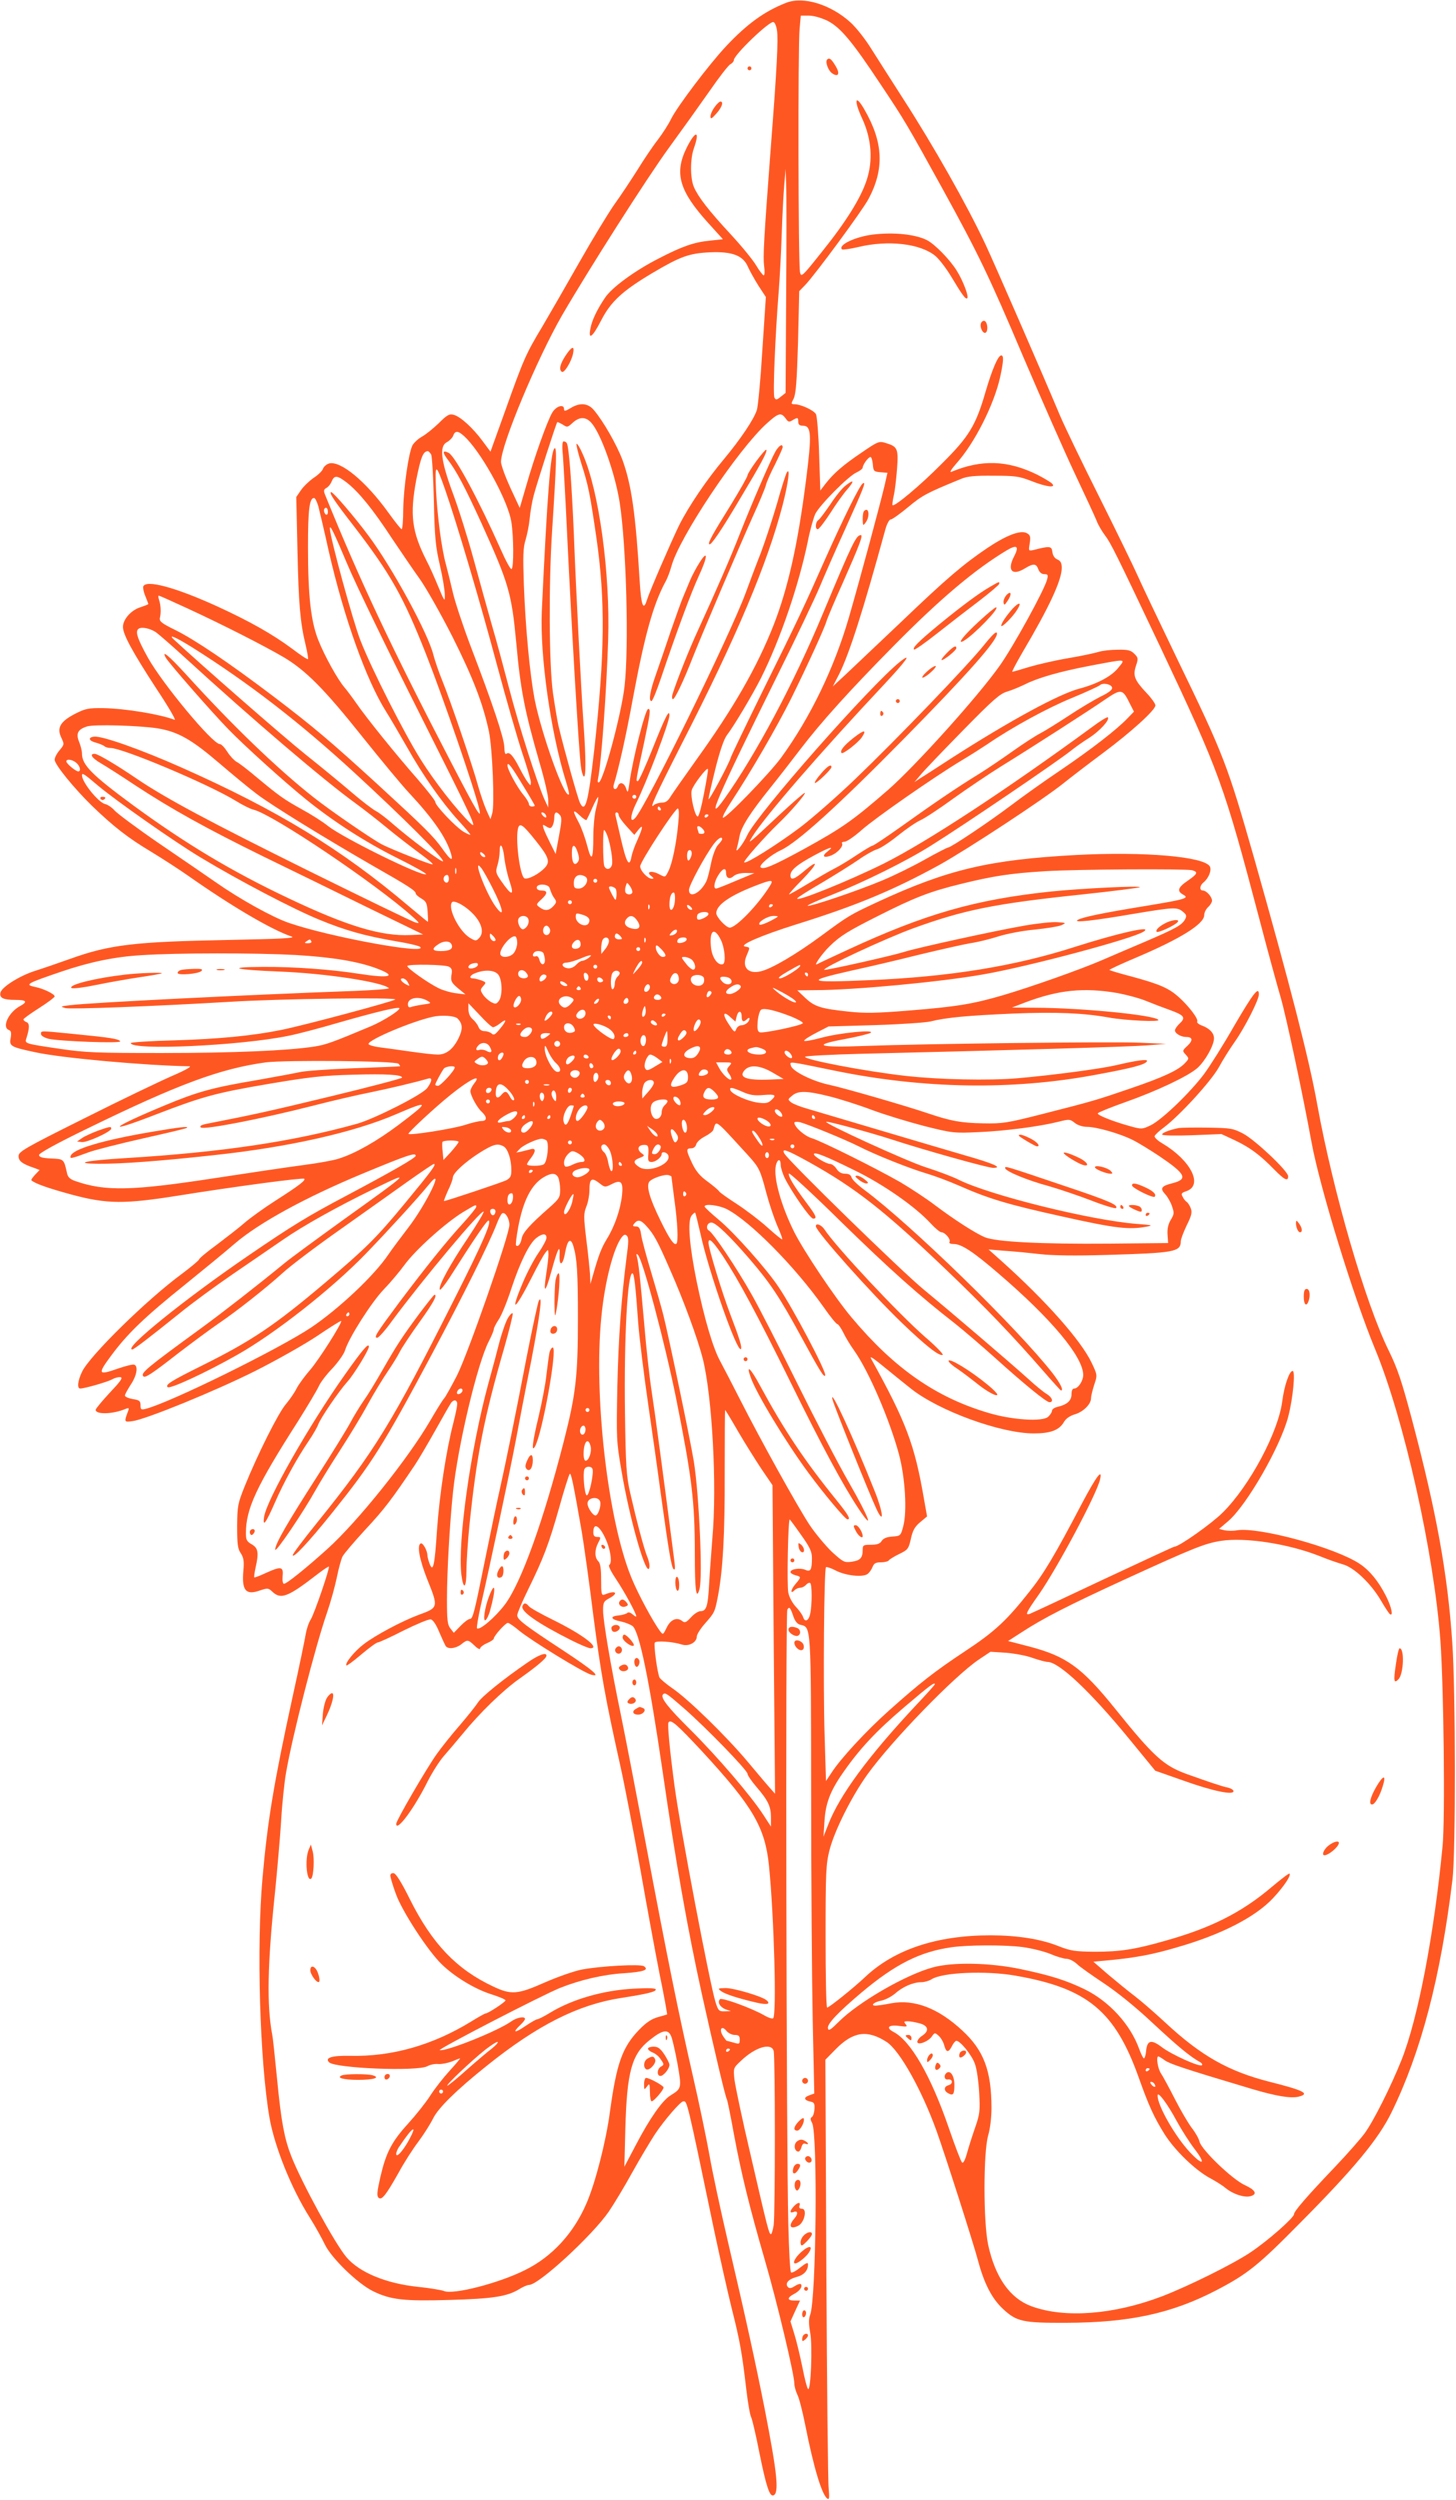 <?xml version="1.0" standalone="no"?>
<!DOCTYPE svg PUBLIC "-//W3C//DTD SVG 20010904//EN"
 "http://www.w3.org/TR/2001/REC-SVG-20010904/DTD/svg10.dtd">
<svg version="1.0" xmlns="http://www.w3.org/2000/svg"
 width="746pt" height="1280pt" viewBox="0 0 746 1280"
 preserveAspectRatio="xMidYMid meet">
<g transform="translate(0,1280) scale(0.1,-0.1)"
fill="#ff5722" stroke="none">
<path d="M4029 12786 c-111 -43 -201 -108 -309 -223 -88 -94 -252 -311 -282
-373 -12 -25 -42 -72 -67 -105 -26 -33 -73 -103 -105 -155 -33 -52 -85 -131
-117 -175 -31 -44 -112 -177 -179 -295 -67 -118 -153 -267 -190 -330 -86 -143
-96 -166 -190 -429 l-77 -214 -40 54 c-50 68 -115 127 -149 135 -22 6 -34 -1
-77 -44 -29 -28 -68 -59 -87 -69 -19 -11 -40 -31 -47 -44 -20 -41 -45 -216
-47 -326 0 -57 -4 -103 -8 -103 -4 0 -34 38 -68 85 -115 160 -244 266 -303
252 -14 -4 -28 -16 -32 -27 -3 -11 -25 -32 -48 -47 -23 -16 -52 -44 -65 -63
l-24 -35 6 -270 c6 -279 14 -372 42 -488 9 -37 14 -70 12 -72 -3 -3 -39 21
-81 53 -100 74 -214 139 -384 217 -215 98 -365 138 -379 102 -2 -7 2 -30 11
-50 8 -20 15 -38 15 -40 0 -2 -18 -9 -39 -16 -48 -14 -91 -62 -91 -101 0 -39
48 -127 173 -319 60 -90 101 -161 92 -157 -76 29 -254 58 -365 60 -77 1 -92
-2 -145 -29 -76 -39 -95 -72 -71 -122 16 -34 16 -35 -9 -65 -14 -16 -25 -38
-25 -48 0 -25 100 -147 191 -236 110 -106 185 -165 306 -237 59 -36 144 -91
188 -122 219 -154 426 -276 530 -311 22 -8 -62 -12 -320 -17 -484 -9 -612 -24
-813 -96 -59 -21 -140 -49 -181 -62 -80 -25 -174 -84 -179 -113 -5 -26 15 -36
76 -36 57 0 66 -9 26 -31 -59 -31 -96 -108 -59 -123 12 -4 14 -14 10 -40 -9
-43 -1 -47 125 -74 137 -30 564 -68 790 -72 15 0 -18 -19 -85 -48 -60 -26
-263 -123 -450 -217 -309 -154 -340 -172 -340 -195 0 -25 19 -40 79 -60 l29
-11 -23 -24 c-13 -14 -22 -27 -19 -29 19 -17 88 -41 206 -73 182 -49 271 -49
548 -5 280 45 638 93 644 86 8 -8 -27 -35 -149 -113 -58 -37 -127 -87 -155
-111 -27 -24 -92 -74 -142 -112 -51 -37 -93 -72 -93 -77 0 -4 -39 -37 -87 -73
-180 -132 -472 -419 -512 -501 -23 -47 -27 -87 -10 -87 22 0 134 32 162 46 15
9 36 14 45 12 13 -3 -2 -23 -56 -80 -39 -42 -72 -82 -72 -87 0 -25 89 -23 154
5 15 6 18 4 14 -7 -23 -62 -23 -62 21 -56 68 9 424 154 631 258 107 54 249
134 315 178 65 44 121 79 123 77 7 -8 -115 -201 -161 -253 -26 -30 -56 -71
-67 -92 -10 -21 -35 -57 -56 -82 -39 -46 -145 -258 -210 -419 -36 -90 -38
-101 -39 -205 0 -92 3 -116 19 -139 15 -23 17 -41 13 -89 -9 -101 12 -127 85
-101 39 13 43 13 63 -6 44 -42 80 -28 230 88 31 24 58 42 60 40 6 -6 -73 -238
-93 -271 -11 -17 -22 -52 -26 -77 -4 -25 -33 -166 -66 -315 -97 -445 -129
-637 -155 -932 -31 -349 -14 -939 36 -1228 26 -147 111 -360 206 -510 28 -44
62 -106 77 -137 33 -70 168 -201 247 -240 90 -44 157 -52 392 -45 223 6 296
18 357 55 19 12 42 22 51 22 49 0 324 253 408 375 26 38 81 129 120 200 40 72
93 160 117 197 48 72 131 168 145 168 20 0 16 20 159 -665 28 -132 68 -310 89
-395 42 -166 53 -227 75 -417 8 -67 19 -131 25 -141 5 -10 24 -90 41 -177 35
-174 53 -229 72 -223 31 10 21 109 -43 438 -48 242 -95 458 -189 860 -38 163
-81 363 -95 445 -15 83 -53 267 -86 410 -71 310 -129 595 -243 1200 -47 248
-103 538 -125 645 -53 256 -91 480 -91 535 0 39 4 46 30 60 53 28 35 44 -22
20 -16 -6 -18 1 -18 75 0 59 -4 86 -15 96 -19 20 -19 57 0 94 15 28 14 30 -5
30 -15 0 -20 7 -20 24 0 59 39 29 71 -53 20 -54 25 -106 10 -115 -5 -4 11 -36
36 -73 43 -64 103 -175 103 -189 0 -4 -8 0 -18 9 -11 10 -22 13 -28 8 -5 -5
-25 -11 -44 -13 -48 -4 -41 -21 12 -31 23 -5 50 -16 60 -24 34 -31 84 -271
153 -743 67 -464 128 -808 201 -1140 64 -288 120 -525 128 -539 3 -4 19 -83
36 -177 38 -204 79 -371 158 -644 62 -212 152 -589 152 -635 0 -14 7 -39 15
-56 9 -16 27 -87 41 -157 43 -218 86 -360 114 -377 9 -6 10 7 6 51 -4 33 -9
540 -12 1128 l-5 1069 52 53 c90 92 163 102 262 38 67 -44 180 -246 255 -454
45 -125 188 -572 213 -665 31 -117 71 -195 128 -248 70 -65 101 -72 326 -71
322 1 538 48 764 165 162 84 217 128 432 346 277 279 401 429 468 565 152 310
252 691 313 1193 17 141 16 966 -1 1215 -24 354 -82 671 -206 1139 -53 199
-74 262 -119 354 -120 243 -286 816 -367 1262 -41 230 -140 614 -323 1260
-138 483 -155 527 -394 1020 -93 193 -184 384 -202 425 -18 41 -106 222 -196
402 -90 179 -182 370 -205 425 -91 217 -334 774 -379 870 -95 203 -268 508
-423 748 -60 94 -134 209 -164 257 -29 47 -77 108 -106 134 -101 91 -240 134
-328 100z m210 -92 c67 -34 126 -104 275 -329 119 -178 134 -203 317 -535 181
-329 236 -442 413 -860 93 -217 211 -485 263 -595 52 -110 102 -218 111 -240
8 -22 28 -56 44 -77 29 -38 55 -90 284 -573 305 -646 324 -699 510 -1404 41
-157 89 -331 105 -386 27 -91 112 -488 159 -745 43 -233 214 -789 325 -1057
148 -356 302 -1045 335 -1493 17 -234 25 -917 11 -1055 -43 -449 -126 -882
-210 -1093 -54 -135 -144 -315 -190 -377 -20 -27 -89 -106 -155 -175 -142
-149 -206 -223 -206 -238 0 -18 -135 -137 -224 -196 -88 -59 -316 -172 -451
-224 -249 -95 -501 -114 -671 -51 -109 40 -185 148 -221 314 -25 116 -25 474
0 560 10 35 17 92 17 140 0 191 -39 296 -150 398 -123 114 -245 161 -364 139
-35 -7 -71 -12 -80 -12 -29 0 -7 19 31 26 19 4 50 20 68 35 40 36 94 59 135
59 17 0 41 7 53 15 54 35 275 45 427 19 371 -64 513 -181 635 -524 51 -143 78
-202 131 -287 52 -83 158 -186 235 -227 30 -16 66 -39 81 -52 36 -29 93 -48
124 -40 38 10 28 31 -28 57 -64 29 -221 180 -232 222 -3 15 -21 47 -40 71 -18
24 -57 90 -86 147 -29 57 -61 116 -71 131 -17 24 -27 88 -14 88 3 0 18 -9 33
-20 25 -18 95 -42 444 -146 128 -38 202 -50 242 -40 60 15 26 32 -149 76 -209
53 -350 132 -532 301 -54 50 -125 112 -158 137 -33 25 -94 75 -137 111 l-76
66 76 7 c137 13 225 29 347 65 233 66 411 158 502 258 54 59 89 112 80 121 -3
3 -44 -29 -93 -70 -152 -129 -311 -209 -544 -274 -157 -45 -233 -56 -360 -56
-102 1 -123 4 -185 28 -91 37 -214 56 -350 56 -277 0 -495 -73 -645 -216 -55
-52 -182 -154 -192 -154 -5 0 -8 164 -8 363 0 332 2 371 20 443 26 101 113
274 193 386 125 174 446 505 572 590 l60 40 80 -5 c44 -4 106 -15 137 -27 32
-11 66 -20 75 -20 59 0 220 -152 420 -396 l132 -161 148 -52 c149 -53 253 -74
253 -53 0 7 -12 14 -27 18 -31 6 -98 29 -213 70 -118 43 -169 89 -367 335
-170 211 -249 268 -440 318 l-108 28 70 45 c110 72 240 138 525 269 360 165
414 186 497 199 123 19 345 -15 504 -78 41 -17 94 -35 118 -42 58 -15 145 -98
196 -185 21 -36 42 -68 47 -71 18 -11 7 39 -21 94 -38 75 -83 130 -134 164
-124 83 -516 190 -629 172 -20 -4 -49 -3 -64 0 l-28 7 47 40 c95 81 269 384
308 537 24 93 37 232 22 232 -17 0 -43 -76 -53 -154 -20 -159 -167 -434 -305
-571 -57 -57 -224 -175 -248 -175 -4 0 -167 -76 -364 -168 -197 -93 -366 -172
-377 -176 -26 -9 -18 8 48 101 95 137 293 508 312 586 14 61 -17 20 -89 -115
-144 -275 -200 -368 -274 -460 -116 -147 -178 -204 -328 -303 -157 -104 -231
-162 -389 -303 -116 -103 -251 -249 -296 -320 l-28 -42 -7 235 c-8 250 -3 850
7 860 3 3 25 -4 48 -16 52 -28 143 -37 166 -18 9 7 20 23 25 36 7 18 16 23 43
23 19 0 38 5 41 11 4 5 28 20 53 32 44 21 47 26 59 77 9 43 20 62 47 85 l36
30 -16 90 c-48 279 -91 393 -271 718 -9 17 10 4 82 -55 43 -35 96 -78 119 -96
142 -115 462 -232 633 -232 86 0 130 17 154 58 10 18 30 32 57 40 43 13 82 52
82 82 0 10 7 40 16 68 17 50 17 51 -13 114 -54 114 -236 319 -463 522 l-65 58
85 -7 c47 -3 128 -11 180 -17 62 -7 178 -9 340 -4 351 10 379 16 380 70 0 11
14 47 30 81 25 50 29 67 21 88 -5 14 -15 28 -20 32 -6 3 -16 15 -21 26 -10 17
-7 21 20 30 86 31 20 159 -126 245 -24 14 -41 31 -38 37 3 7 23 26 45 42 81
60 244 238 284 310 21 39 58 97 82 131 52 74 123 214 123 242 0 44 -28 7 -126
-160 -54 -95 -124 -206 -155 -248 -73 -97 -216 -234 -273 -262 -44 -21 -47
-21 -105 -5 -91 25 -172 58 -166 66 2 5 64 30 137 56 165 58 325 134 373 176
40 36 85 116 85 152 0 27 -22 51 -63 66 -16 6 -26 15 -23 20 8 12 -42 78 -93
124 -52 47 -98 67 -241 106 -62 16 -114 32 -116 34 -2 2 62 32 143 66 223 95
343 170 343 215 0 13 9 31 20 41 11 10 20 25 20 33 0 20 -29 52 -47 52 -18 0
-17 25 3 41 27 22 43 63 33 82 -29 51 -335 77 -683 59 -447 -24 -659 -74
-1016 -239 -146 -68 -150 -70 -295 -177 -128 -94 -252 -167 -308 -180 -64 -15
-97 21 -72 80 19 45 19 42 -7 47 -36 6 82 57 257 112 311 97 499 175 738 306
144 80 534 336 637 419 36 29 126 98 200 153 145 108 270 221 270 245 0 8 -20
37 -45 63 -63 67 -71 89 -55 139 13 38 12 42 -8 62 -17 18 -33 22 -85 21 -35
0 -79 -5 -98 -11 -19 -6 -88 -21 -154 -32 -66 -11 -157 -32 -201 -45 -45 -14
-84 -25 -87 -25 -4 0 20 44 51 98 138 233 202 371 202 434 0 25 -6 36 -22 43
-15 6 -24 21 -26 39 -4 30 -13 31 -95 10 -27 -6 -28 -6 -21 34 5 34 3 42 -15
52 -32 17 -103 -10 -202 -76 -123 -83 -208 -155 -441 -378 -117 -111 -244
-231 -282 -267 l-69 -64 32 62 c53 105 125 332 237 741 8 29 20 52 28 52 7 0
48 29 90 64 72 60 95 72 271 144 30 13 71 17 165 16 112 0 132 -3 194 -27 78
-31 130 -37 106 -13 -8 8 -42 28 -75 45 -152 75 -286 79 -440 15 -12 -5 -1 13
28 46 90 101 189 295 221 437 18 83 20 113 6 113 -16 0 -46 -70 -80 -185 -50
-174 -85 -231 -225 -370 -110 -111 -242 -221 -252 -212 -2 3 1 24 6 48 6 24
13 86 17 136 8 105 3 116 -56 134 -36 11 -40 10 -126 -49 -95 -64 -143 -106
-185 -160 l-26 -34 -6 186 c-3 102 -11 194 -16 205 -11 20 -78 51 -110 51 -18
0 -19 2 -4 30 11 24 16 89 22 290 l6 259 32 33 c52 55 291 379 323 439 82 154
76 290 -21 458 -47 82 -56 50 -12 -45 49 -105 57 -217 23 -318 -30 -91 -106
-213 -230 -367 -101 -127 -105 -130 -111 -103 -9 38 -11 1160 -2 1247 l6 67
41 0 c25 0 63 -11 95 -26z m-258 -50 c7 -43 0 -190 -31 -589 -37 -490 -41
-570 -35 -617 4 -27 3 -48 -2 -48 -4 0 -23 24 -40 53 -17 28 -75 99 -129 157
-114 123 -167 192 -189 243 -19 46 -19 142 0 197 33 93 9 95 -37 3 -64 -130
-38 -220 109 -383 l77 -85 -65 -7 c-82 -8 -141 -28 -263 -91 -122 -62 -243
-150 -277 -203 -41 -61 -67 -116 -74 -157 -12 -61 11 -44 56 44 49 95 109 150
260 240 145 86 190 102 296 107 115 5 171 -16 196 -76 9 -20 33 -63 53 -95
l38 -58 -18 -272 c-9 -150 -22 -287 -28 -306 -15 -48 -84 -150 -168 -251 -89
-106 -180 -240 -230 -339 -40 -82 -151 -337 -166 -385 -17 -56 -29 -26 -36 91
-21 351 -42 498 -88 626 -29 78 -98 199 -147 257 -30 36 -72 40 -120 10 -27
-16 -33 -17 -33 -5 0 28 -40 16 -60 -17 -25 -41 -92 -228 -134 -376 l-33 -113
-48 103 c-26 57 -48 117 -48 133 0 87 184 526 312 749 136 234 437 707 549
860 65 89 158 219 207 289 49 71 97 133 107 138 10 5 18 15 18 21 0 27 183
202 203 195 7 -2 15 -21 18 -43z m47 -1362 l-3 -494 -24 -19 c-22 -18 -26 -18
-33 -5 -9 16 4 318 22 546 5 63 12 192 15 285 3 94 9 208 13 255 l7 85 3 -80
c2 -44 2 -302 0 -573z m-3 -624 c13 -19 18 -21 35 -10 27 16 30 15 30 -8 0
-14 7 -20 24 -20 43 0 46 -43 16 -277 -42 -331 -93 -556 -166 -743 -86 -218
-205 -425 -398 -693 -60 -84 -118 -167 -129 -184 -14 -24 -26 -33 -46 -33 -15
0 -33 -6 -40 -12 -27 -27 3 40 144 317 279 544 438 921 516 1223 28 110 39
194 20 162 -5 -8 -28 -80 -50 -159 -23 -79 -60 -191 -82 -250 -23 -58 -58
-151 -78 -206 -81 -219 -512 -1097 -567 -1154 -28 -30 -25 15 5 75 56 113 171
417 171 451 0 35 -22 -9 -85 -167 -37 -93 -72 -170 -77 -170 -11 0 -11 -1 32
197 32 152 35 173 21 173 -14 0 -80 -258 -96 -380 -7 -51 -9 -53 -17 -27 -10
29 -32 36 -42 12 -9 -25 -29 -18 -21 8 25 82 62 245 100 453 59 314 102 469
164 584 11 19 24 55 31 80 38 145 341 599 490 733 59 53 72 56 95 25z m-997
-21 c49 -52 123 -258 147 -410 34 -218 48 -739 25 -941 -16 -141 -106 -476
-131 -492 -6 -3 -8 4 -5 18 17 80 44 454 52 713 11 339 -47 763 -130 949 -14
33 -29 57 -32 53 -3 -3 8 -47 24 -99 37 -115 45 -157 78 -383 46 -321 43 -593
-11 -1082 -31 -274 -46 -329 -73 -275 -10 17 -83 280 -108 385 -8 31 -21 112
-31 180 -20 147 -22 556 -4 832 22 337 25 431 12 419 -20 -18 -37 -233 -65
-834 -10 -225 45 -618 123 -869 11 -36 19 -67 16 -69 -22 -22 -140 307 -176
488 -24 129 -46 355 -55 586 -5 149 -4 189 9 230 8 27 18 76 21 109 3 33 12
87 21 120 15 57 114 366 120 373 2 2 14 -4 28 -12 23 -15 25 -15 51 9 34 31
66 32 94 2z m-636 -84 c88 -93 211 -321 228 -425 12 -77 13 -235 1 -242 -5 -3
-30 43 -56 102 -112 251 -232 475 -266 493 -31 16 -34 4 -6 -33 47 -61 89
-142 172 -323 142 -313 156 -361 180 -615 22 -244 43 -350 120 -617 25 -85 45
-171 44 -191 l0 -37 -20 43 c-39 89 -130 374 -179 562 -28 107 -68 256 -90
330 -21 74 -63 225 -93 335 -30 110 -78 263 -107 340 -62 168 -70 241 -30 261
13 7 28 22 32 33 11 30 29 26 70 -16z m-183 -80 c5 -10 11 -117 14 -238 4
-189 9 -235 31 -330 14 -60 25 -128 25 -150 1 -39 -1 -37 -33 40 -18 44 -45
105 -61 135 -75 148 -86 234 -52 414 23 115 35 145 59 146 4 0 11 -8 17 -17z
m2263 -50 c3 -36 5 -38 39 -41 l36 -3 -14 -62 c-22 -94 -126 -480 -183 -677
-75 -259 -198 -514 -348 -720 -60 -82 -288 -317 -298 -307 -4 4 15 39 41 79
107 163 234 383 307 528 85 172 172 362 183 400 4 14 41 102 83 195 85 192
105 245 93 245 -24 0 -41 -34 -194 -400 -149 -358 -345 -725 -506 -951 -102
-142 -39 4 274 636 96 193 192 395 215 450 23 55 81 188 130 295 96 213 109
246 91 235 -16 -9 -103 -186 -194 -390 -103 -233 -140 -312 -320 -675 -85
-173 -158 -325 -162 -337 -9 -33 -115 -230 -115 -215 0 7 16 77 35 154 23 92
44 153 59 173 37 48 132 208 175 293 99 198 193 473 240 700 11 57 29 120 38
140 22 45 170 195 212 213 17 8 31 19 31 24 0 15 29 55 40 55 5 0 10 -17 12
-37z m-2192 -128 c59 -169 178 -570 265 -895 48 -179 107 -384 131 -456 24
-71 44 -139 44 -150 -1 -19 -1 -19 -16 1 -9 11 -27 43 -41 70 -33 65 -53 87
-67 76 -8 -6 -11 4 -12 33 -1 46 -59 220 -173 518 -39 103 -80 227 -91 275
-11 48 -27 112 -35 142 -23 83 -44 247 -51 382 -6 139 -2 140 46 4z m-502 33
c62 -49 134 -138 229 -283 48 -71 112 -166 144 -210 32 -45 107 -177 167 -295
106 -211 157 -344 187 -485 18 -86 30 -379 17 -420 l-9 -30 -22 49 c-12 28
-30 82 -41 120 -25 95 -143 441 -184 541 -18 44 -38 103 -45 130 -26 109 -210
447 -333 612 -69 93 -180 223 -191 223 -14 0 14 -43 116 -174 188 -245 252
-357 370 -656 89 -226 251 -697 273 -795 12 -54 -11 -16 -144 240 -308 592
-468 932 -645 1368 -10 24 -9 30 6 39 10 5 22 21 27 34 13 32 29 30 78 -8z
m-147 -120 c6 -24 31 -128 54 -233 78 -340 192 -659 294 -820 21 -33 68 -114
106 -180 80 -143 180 -285 264 -377 33 -36 61 -69 61 -72 0 -3 -16 4 -35 15
-40 24 -145 134 -145 153 0 7 -41 59 -91 117 -109 124 -261 312 -314 389 -21
30 -48 66 -60 80 -34 39 -102 161 -134 242 -38 95 -53 226 -53 478 0 187 7
250 31 250 6 0 15 -19 22 -42z m49 -29 c0 -11 -4 -17 -10 -14 -5 3 -10 13 -10
21 0 8 5 14 10 14 6 0 10 -9 10 -21z m100 -269 c40 -96 208 -443 373 -770 274
-545 296 -592 257 -555 -69 66 -184 213 -254 325 -85 135 -251 462 -309 610
-37 93 -157 532 -157 574 0 23 20 -18 90 -184z m3416 41 c-38 -72 -10 -102 56
-61 43 26 57 25 68 -5 6 -16 17 -25 31 -25 18 0 20 -4 14 -27 -12 -51 -175
-347 -243 -442 -114 -161 -433 -514 -571 -635 -182 -158 -235 -195 -431 -303
-158 -86 -209 -108 -223 -94 -10 10 52 64 103 87 87 41 292 227 630 570 331
336 484 509 478 541 -2 13 -19 -2 -63 -56 -80 -102 -454 -490 -664 -691 -95
-91 -222 -202 -283 -248 -122 -91 -276 -187 -285 -178 -6 6 105 132 177 201
60 57 144 155 133 155 -5 0 -63 -51 -129 -112 -66 -62 -128 -120 -139 -128
-18 -14 -18 -13 1 18 63 101 346 428 668 771 120 128 153 174 88 123 -152
-121 -734 -781 -784 -890 -20 -44 -64 -99 -53 -67 3 11 10 39 14 63 10 50 54
119 161 252 42 52 110 140 152 195 105 137 246 294 477 528 238 241 417 392
581 490 51 30 63 20 36 -32z m-4234 -267 c180 -83 390 -190 491 -249 113 -67
208 -162 404 -408 96 -120 203 -249 237 -285 126 -135 193 -232 217 -314 12
-42 -2 -34 -46 28 -45 63 -89 106 -335 332 -240 219 -325 291 -529 446 -226
171 -403 291 -505 341 -67 33 -80 43 -77 60 7 28 5 66 -4 93 -4 12 -5 22 -1
22 3 0 70 -30 148 -66z m-165 -120 c12 -8 78 -65 147 -128 353 -323 718 -634
880 -751 38 -28 108 -82 155 -121 47 -39 121 -96 164 -128 44 -32 77 -59 74
-62 -4 -5 -202 73 -258 101 -49 25 -269 176 -352 242 -189 149 -419 371 -655
631 -87 95 -126 127 -103 85 12 -24 238 -282 320 -366 79 -82 286 -269 396
-358 142 -115 305 -220 469 -302 89 -44 156 -82 149 -84 -27 -10 -424 186
-502 247 -27 22 -87 60 -133 85 -94 52 -120 71 -233 165 -44 37 -90 73 -103
79 -12 7 -34 30 -47 51 -14 22 -31 40 -39 40 -37 0 -293 308 -368 442 -55 99
-67 136 -47 149 16 10 55 2 86 -17z m188 -79 c289 -182 547 -381 828 -639 251
-231 457 -436 457 -456 0 -12 -165 111 -256 190 -33 29 -72 59 -88 67 -17 9
-71 50 -120 92 -50 43 -158 132 -241 198 -114 91 -546 469 -675 589 -31 30 11
11 95 -41z m4745 -104 c-33 -43 -108 -83 -199 -107 -104 -27 -356 -164 -651
-353 -74 -48 -148 -96 -165 -106 l-30 -20 34 40 c18 22 115 123 215 225 154
157 189 188 227 199 24 7 64 24 89 36 67 34 178 66 335 96 191 36 183 37 145
-10z m-32 -102 c2 -11 -17 -26 -61 -47 -35 -18 -109 -62 -163 -98 -55 -36
-119 -76 -144 -89 -25 -13 -87 -53 -139 -90 -52 -37 -130 -90 -175 -118 -116
-71 -240 -156 -398 -269 -76 -54 -142 -98 -147 -98 -5 0 -40 -21 -78 -46 -37
-25 -89 -57 -115 -70 -26 -13 -88 -49 -138 -79 -50 -30 -94 -55 -97 -55 -4 0
26 34 67 75 81 84 88 110 12 46 -53 -45 -72 -51 -72 -23 0 26 33 54 120 101
80 43 111 53 70 21 -32 -24 -20 -36 20 -20 33 14 63 48 54 62 -3 4 3 8 14 8
10 0 50 27 87 60 70 62 372 272 510 355 44 26 105 65 135 85 124 85 307 185
432 236 73 30 137 60 143 65 15 15 59 6 63 -12z m91 -82 l21 -41 -33 -34 c-55
-58 -186 -159 -342 -265 -82 -55 -197 -137 -255 -181 -110 -83 -308 -216 -323
-216 -4 0 -57 -27 -116 -60 -60 -34 -159 -83 -222 -109 -124 -52 -365 -134
-381 -129 -5 2 53 28 129 58 157 62 378 171 503 250 161 100 650 432 717 486
21 17 63 47 94 66 54 35 107 93 95 105 -3 3 -38 -18 -78 -48 -444 -325 -847
-589 -1068 -700 -181 -90 -459 -202 -445 -179 3 6 61 42 128 81 67 40 150 92
185 116 35 25 78 49 95 54 18 5 65 36 106 69 41 33 93 69 115 79 23 10 99 60
169 111 71 51 181 125 245 165 162 100 453 287 537 345 80 54 87 53 124 -23z
m-4979 -127 c102 -17 172 -57 310 -175 69 -59 157 -132 196 -161 76 -58 346
-224 594 -367 181 -103 220 -128 220 -142 0 -5 13 -17 29 -26 25 -15 29 -24
32 -68 2 -28 3 -51 1 -51 -2 0 -46 37 -99 81 -344 291 -672 491 -1161 708
-209 93 -410 164 -450 159 -33 -4 -27 -22 10 -31 18 -5 37 -13 43 -18 5 -5 19
-9 31 -9 62 0 499 -184 639 -269 37 -23 79 -44 94 -47 97 -23 627 -379 816
-549 35 -31 37 -35 15 -29 -14 3 -259 122 -545 263 -505 250 -732 371 -879
470 -113 77 -205 131 -221 131 -28 0 -15 -21 31 -48 26 -15 106 -66 178 -114
186 -122 363 -220 656 -364 140 -68 382 -186 536 -262 l282 -137 -65 -3 c-150
-7 -325 46 -624 188 -292 138 -530 281 -799 478 -209 154 -260 205 -260 263 0
15 -7 42 -15 61 -17 42 -6 63 40 78 35 12 272 5 365 -10z m-418 -177 c19 -17
24 -43 9 -43 -13 0 -61 40 -61 51 0 15 32 10 52 -8z m2287 -114 c34 -55 61
-102 61 -104 0 -3 -7 -5 -15 -5 -8 0 -15 6 -15 13 0 7 -13 29 -30 49 -31 38
-80 128 -80 148 0 23 20 -3 79 -101z m928 -42 c-12 -65 -26 -118 -32 -118 -14
-1 -39 105 -31 134 6 26 79 121 83 109 2 -4 -7 -60 -20 -125z m-3107 42 c91
-77 396 -291 530 -371 194 -117 473 -263 605 -317 136 -56 233 -83 395 -111
62 -10 117 -23 123 -29 41 -41 -463 51 -672 123 -83 28 -254 123 -375 208 -45
31 -174 120 -289 198 -114 78 -217 155 -230 170 -13 15 -35 30 -49 33 -35 9
-118 112 -118 147 0 15 13 6 80 -51z m2760 -59 c0 -5 -4 -10 -10 -10 -5 0 -10
5 -10 10 0 6 5 10 10 10 6 0 10 -4 10 -10z m-206 -60 c-8 -30 -14 -94 -14
-141 0 -122 -9 -136 -31 -51 -10 39 -29 92 -43 119 -34 63 -33 73 4 38 16 -16
32 -26 35 -24 2 3 16 31 30 63 14 32 28 57 30 55 2 -2 -3 -29 -11 -59z m331 0
c3 -5 1 -10 -4 -10 -6 0 -11 5 -11 10 0 6 2 10 4 10 3 0 8 -4 11 -10z m90 -77
c-9 -100 -31 -206 -50 -243 -18 -35 -14 -34 -53 -14 -37 18 -63 9 -35 -12 13
-10 14 -13 4 -14 -22 0 -61 41 -61 64 0 23 178 296 193 296 6 0 7 -29 2 -77z
m-680 46 c11 -17 -1 -21 -15 -4 -8 9 -8 15 -2 15 6 0 14 -5 17 -11z m75 -4 c9
-11 8 -33 -6 -106 l-17 -92 -27 54 c-15 30 -31 64 -35 77 -6 22 -5 22 14 10
18 -11 23 -11 31 2 5 8 10 27 10 43 0 30 11 35 30 12z m300 1 c0 -7 18 -33 40
-57 l40 -44 20 25 c27 34 25 14 -4 -51 -14 -30 -27 -67 -30 -83 -11 -62 -26
-37 -56 94 -12 52 -24 103 -26 113 -3 9 -1 17 5 17 6 0 11 -6 11 -14z m460 0
c0 -3 -4 -8 -10 -11 -5 -3 -10 -1 -10 4 0 6 5 11 10 11 6 0 10 -2 10 -4z
m-885 -131 c68 -85 75 -108 46 -139 -30 -32 -85 -60 -103 -54 -25 10 -50 215
-32 262 9 23 26 10 89 -69z m853 63 c16 -16 15 -28 -3 -28 -8 0 -15 2 -15 4 0
2 -3 11 -6 20 -7 19 7 21 24 4z m-487 -35 c17 -45 31 -132 24 -153 -8 -24 -30
-26 -39 -4 -7 19 -8 184 -1 184 3 0 10 -12 16 -27z m589 -20 c0 -4 -9 -17 -21
-29 -12 -13 -27 -52 -36 -95 -8 -41 -19 -83 -25 -94 -31 -60 -88 -87 -88 -42
0 23 82 175 127 235 22 29 43 42 43 25z m-1116 -95 c4 -35 16 -88 26 -118 27
-80 13 -81 -41 -3 -29 42 -31 48 -20 83 6 20 11 51 11 69 0 55 17 33 24 -31z
m376 27 c9 -28 9 -39 -1 -51 -17 -20 -29 -1 -29 49 0 47 15 48 30 2z m583 -15
c-3 -11 -9 -23 -14 -26 -10 -6 -12 39 -3 49 12 12 22 -3 17 -23z m-1057 -7
c-7 -7 -26 7 -26 19 0 6 6 6 15 -2 9 -7 13 -15 11 -17z m40 -165 c53 -105 61
-155 14 -91 -52 71 -123 262 -74 198 9 -11 36 -59 60 -107z m-189 80 c-3 -7
-5 -2 -5 12 0 14 2 19 5 13 2 -7 2 -19 0 -25z m1383 3 c0 -28 18 -36 39 -17
11 10 35 16 62 16 l44 -1 -94 -39 c-51 -22 -97 -40 -102 -40 -15 0 -10 34 11
68 22 36 40 42 40 13z m2388 13 c32 -9 28 -19 -23 -54 -50 -34 -56 -53 -23
-71 33 -18 13 -24 -193 -58 -227 -37 -326 -58 -348 -72 -23 -15 79 -4 289 32
205 34 221 35 250 11 19 -15 21 -22 12 -39 -16 -30 -47 -47 -205 -115 -78 -33
-178 -76 -222 -95 -109 -47 -357 -135 -506 -179 -154 -45 -237 -59 -488 -79
-161 -13 -221 -14 -303 -5 -142 15 -174 25 -222 70 l-41 39 93 1 c195 0 644
42 862 81 230 40 767 183 820 219 50 33 -128 -7 -351 -78 -307 -99 -644 -154
-1057 -171 -320 -14 -333 -6 -85 50 74 16 225 51 336 79 112 27 232 54 267 60
36 5 101 21 145 35 44 14 128 30 187 35 59 6 120 16 135 22 27 12 27 13 -20
16 -26 2 -102 -6 -170 -18 -145 -25 -553 -114 -617 -135 -56 -18 -403 -96
-407 -91 -10 10 312 160 457 213 259 94 416 126 865 173 159 17 292 34 295 37
8 9 -298 -6 -455 -22 -388 -41 -644 -114 -1045 -300 -80 -37 -149 -69 -153
-72 -23 -14 27 57 65 93 53 52 94 77 247 154 188 95 266 125 421 163 170 42
257 55 435 66 156 10 721 13 753 5z m-3808 -44 c0 -21 -15 -27 -25 -10 -7 12
2 30 16 30 5 0 9 -9 9 -20z m699 11 c24 -15 -2 -61 -34 -61 -21 0 -25 5 -25
29 0 37 28 51 59 32z m61 -21 c0 -5 -4 -10 -10 -10 -5 0 -10 5 -10 10 0 6 5
10 10 10 6 0 10 -4 10 -10z m883 -29 c-61 -97 -172 -211 -204 -211 -19 0 -69
54 -69 74 0 42 69 90 204 142 83 32 92 31 69 -5z m-703 -28 c0 -15 -26 -18
-35 -3 -3 6 -3 20 1 32 6 21 7 21 20 3 8 -10 14 -25 14 -32z m-424 20 c10 -29
13 -37 26 -55 10 -14 9 -21 -6 -37 -22 -25 -45 -27 -71 -7 -19 14 -19 15 8 40
34 31 34 46 2 46 -16 0 -25 6 -25 15 0 22 59 20 66 -2z m340 -7 c3 -8 4 -25 2
-38 -3 -22 -4 -21 -21 9 -9 18 -17 34 -17 38 0 12 31 4 36 -9z m302 -58 c-4
-49 -28 -66 -28 -20 0 37 9 62 22 62 5 0 8 -19 6 -42z m-1045 -57 c54 -50 71
-106 41 -135 -14 -15 -18 -15 -45 1 -55 32 -115 149 -94 182 8 14 59 -11 98
-48z m517 49 c0 -5 -4 -10 -10 -10 -5 0 -10 5 -10 10 0 6 5 10 10 10 6 0 10
-4 10 -10z m397 -32 c-3 -8 -6 -5 -6 6 -1 11 2 17 5 13 3 -3 4 -12 1 -19z
m219 -5 c-7 -7 -26 7 -26 19 0 6 6 6 15 -2 9 -7 13 -15 11 -17z m414 23 c0 -3
-4 -8 -10 -11 -5 -3 -10 -1 -10 4 0 6 5 11 10 11 6 0 10 -2 10 -4z m-940 -79
c0 -10 -6 -20 -14 -23 -23 -9 -56 15 -56 40 0 22 2 22 35 12 23 -7 35 -17 35
-29z m610 33 c0 -13 -48 -36 -56 -27 -4 3 -4 13 -1 22 7 17 57 21 57 5z m-923
-26 c7 -18 -6 -45 -25 -52 -15 -5 -33 33 -26 52 8 21 43 21 51 0z m559 -10
c21 -31 8 -48 -30 -38 -33 8 -43 28 -26 49 18 22 37 18 56 -11z m681 0 c-27
-14 -52 -22 -55 -19 -13 12 40 45 72 45 30 -1 30 -1 -17 -26z m-1130 -40 c8
-21 -13 -42 -28 -27 -13 13 -5 43 11 43 6 0 13 -7 17 -16z m651 -16 c-3 -7
-13 -15 -24 -17 -16 -3 -17 -1 -5 13 16 19 34 21 29 4z m225 -40 c21 -42 27
-119 11 -125 -25 -9 -55 32 -61 84 -10 89 16 110 50 41z m-1155 -4 c-10 -10
-28 6 -28 24 0 15 1 15 17 -1 9 -9 14 -19 11 -23z m642 21 c10 -13 9 -15 -9
-15 -12 0 -21 6 -21 15 0 8 4 15 9 15 5 0 14 -7 21 -15z m-530 -33 c0 -15 -7
-38 -16 -50 -15 -22 -58 -30 -69 -12 -14 23 54 108 77 94 4 -3 8 -17 8 -32z
m470 9 c0 -10 -9 -29 -20 -42 l-19 -24 -1 27 c0 14 3 33 6 42 9 22 34 20 34
-3z m187 -3 c-3 -8 -6 -5 -6 6 -1 11 2 17 5 13 3 -3 4 -12 1 -19z m211 10 c-5
-15 -48 -24 -48 -10 0 14 12 22 33 22 10 0 17 -5 15 -12z m-1923 -8 c3 -6 -4
-10 -17 -10 -18 0 -20 2 -8 10 19 12 18 12 25 0z m1380 -16 c0 -12 -8 -20 -22
-22 -25 -4 -31 16 -11 36 17 17 33 10 33 -14z m-661 -1 c9 -22 -10 -33 -56
-33 -43 0 -48 11 -15 33 29 21 63 21 71 0z m1076 -25 c24 -26 26 -38 5 -38
-14 0 -35 29 -35 49 0 16 7 13 30 -11z m-110 2 c0 -5 -4 -10 -10 -10 -5 0 -10
5 -10 10 0 6 5 10 10 10 6 0 10 -4 10 -10z m-495 -22 c10 -30 9 -51 -2 -55 -7
-3 -15 7 -19 21 -4 16 -11 23 -20 19 -14 -5 -19 8 -7 20 11 12 43 8 48 -5z
m-1271 -8 c187 -11 322 -33 419 -70 105 -40 65 -51 -96 -26 -140 22 -332 36
-490 35 -197 -1 -144 -15 88 -24 231 -9 523 -53 558 -85 4 -4 -74 -10 -175
-14 -578 -21 -1353 -60 -1458 -73 -51 -6 -53 -7 -25 -15 28 -7 448 9 840 32
250 16 862 24 850 12 -11 -10 -465 -132 -585 -156 -149 -30 -318 -46 -542 -53
-125 -3 -228 -10 -228 -14 0 -39 560 -14 807 37 43 8 161 39 263 69 189 54
298 80 306 73 8 -9 -82 -66 -146 -93 -193 -81 -230 -95 -290 -104 -135 -21
-418 -33 -780 -33 -333 0 -391 2 -520 21 -184 27 -184 27 -175 54 17 53 17 77
1 83 -9 3 -16 10 -16 14 0 4 36 30 80 58 44 28 80 55 80 60 0 12 -58 40 -99
48 -56 12 -48 17 134 79 144 49 273 76 410 84 181 12 587 12 789 1z m1502 -15
c-11 -8 -26 -15 -33 -15 -7 0 -21 -9 -32 -21 -11 -12 -28 -19 -42 -17 -31 4
-37 28 -7 29 13 0 43 9 68 19 54 23 72 25 46 5z m526 -7 c21 -17 27 -53 9 -53
-7 0 -25 15 -38 33 -24 30 -24 32 -6 32 10 0 26 -6 35 -12z m-252 -17 c0 -6
-12 -23 -26 -38 -24 -27 -25 -27 -13 -3 20 41 39 62 39 41z m-842 -13 c-5 -16
-48 -24 -48 -10 0 11 17 20 38 21 8 1 12 -5 10 -11z m-148 -8 c15 -8 18 -17
13 -43 -4 -30 -1 -38 33 -67 l39 -32 -48 6 c-27 3 -68 15 -90 26 -57 28 -167
107 -160 114 10 10 193 7 213 -4z m760 0 c0 -5 -4 -10 -10 -10 -5 0 -10 5 -10
10 0 6 5 10 10 10 6 0 10 -4 10 -10z m1040 5 c0 -12 -85 -65 -104 -65 -14 0
-1 12 39 35 65 37 65 37 65 30z m-1396 -56 c-8 -14 -41 -10 -47 5 -9 24 14 38
35 20 9 -9 15 -21 12 -25z m-150 9 c20 -28 21 -108 2 -133 -13 -17 -17 -18
-40 -6 -14 8 -33 25 -42 39 -14 22 -14 25 2 43 16 18 15 19 -10 29 -15 5 -34
10 -42 10 -24 0 -16 18 14 28 50 19 99 14 116 -10z m620 13 c3 -5 -1 -14 -9
-21 -8 -7 -15 -23 -15 -36 0 -12 -4 -26 -10 -29 -11 -7 -14 53 -4 79 7 17 29
21 38 7z m-159 -24 c0 -26 -20 -25 -23 2 -3 16 1 22 10 19 7 -3 13 -12 13 -21z
m463 -5 c4 -25 -23 -41 -40 -24 -7 7 -6 17 2 32 14 26 34 22 38 -8z m662 18
c0 -5 -2 -10 -4 -10 -3 0 -8 5 -11 10 -3 6 -1 10 4 10 6 0 11 -4 11 -10z
m-1340 -9 c0 -12 -26 -32 -33 -25 -9 10 4 34 19 34 8 0 14 -4 14 -9z m807 -11
c5 -27 -13 -43 -41 -36 -27 7 -37 40 -13 50 22 9 52 1 54 -14z m-517 -11 c0
-5 -7 -9 -15 -9 -8 0 -15 7 -15 15 0 9 6 12 15 9 8 -4 15 -10 15 -15z m658 -1
c4 -21 -27 -25 -46 -6 -20 20 -14 30 15 26 17 -2 29 -10 31 -20z m-1658 -9
c11 -19 10 -20 -9 -10 -27 15 -36 31 -17 31 8 0 20 -9 26 -21z m816 -16 c-8
-8 -36 5 -36 17 0 7 6 7 21 0 11 -7 18 -14 15 -17z m424 -7 c0 -16 -18 -31
-27 -22 -8 8 5 36 17 36 5 0 10 -6 10 -14z m465 5 c7 -12 -34 -41 -57 -41 -25
0 -23 16 4 34 25 18 44 20 53 7z m-820 -11 c3 -5 -1 -10 -10 -10 -9 0 -13 5
-10 10 3 6 8 10 10 10 2 0 7 -4 10 -10z m1103 -69 c6 -17 -63 20 -104 56 -25
21 -19 20 35 -9 36 -19 67 -40 69 -47z m-439 33 c-14 -18 -24 -11 -15 11 3 9
11 13 16 10 8 -5 7 -11 -1 -21z m2087 11 c48 -9 115 -27 148 -41 34 -14 87
-34 118 -45 75 -27 85 -39 53 -69 -14 -13 -25 -29 -25 -36 0 -16 31 -34 59
-34 32 0 34 -18 5 -45 -26 -24 -27 -26 -9 -45 18 -20 18 -21 -5 -45 -33 -35
-110 -71 -274 -127 -175 -60 -194 -66 -446 -130 -192 -49 -212 -52 -315 -50
-108 2 -162 11 -280 51 -118 40 -431 130 -505 146 -87 18 -193 71 -198 99 -5
22 -21 24 228 -27 450 -92 902 -100 1325 -22 197 36 266 54 272 72 4 11 -51 4
-157 -21 -82 -19 -322 -51 -505 -67 -148 -13 -407 -7 -575 12 -206 23 -524 84
-515 98 2 4 129 11 282 15 763 18 1378 36 1468 43 l100 8 -135 6 c-139 6
-1096 -5 -1416 -17 -232 -9 -267 4 -98 35 65 12 125 27 134 32 29 19 -162 0
-252 -25 -49 -13 -88 -20 -88 -15 0 5 28 23 63 41 l62 32 240 7 c132 4 260 13
284 19 79 20 191 30 421 40 220 9 362 3 490 -20 89 -16 267 -24 255 -12 -23
25 -393 61 -630 62 l-120 1 65 25 c171 65 302 79 476 49z m-2338 -23 c2 -7 -6
-12 -17 -12 -21 0 -27 11 -14 24 9 9 26 2 31 -12z m-718 -11 c0 -20 -27 -48
-37 -37 -9 8 14 56 27 56 5 0 10 -8 10 -19z m260 9 c12 -7 12 -12 -4 -29 -23
-25 -39 -26 -56 -6 -25 30 23 58 60 35z m-741 -14 c23 -13 22 -14 -24 -20 -26
-4 -54 -10 -61 -13 -9 -3 -14 2 -14 15 0 33 55 43 99 18z m876 -5 c-3 -6 -11
-11 -17 -11 -6 0 -6 6 2 15 14 17 26 13 15 -4z m155 4 c0 -8 -7 -15 -15 -15
-9 0 -12 6 -9 15 4 8 10 15 15 15 5 0 9 -7 9 -15z m-694 -135 c6 0 23 9 38 21
34 27 33 13 -4 -31 -23 -28 -31 -33 -41 -22 -7 6 -23 12 -36 12 -15 0 -27 8
-32 23 -5 12 -19 30 -30 39 -13 11 -21 30 -21 50 l0 31 58 -61 c31 -34 62 -62
68 -62z m775 57 c-13 -13 -15 11 -4 40 7 16 8 15 11 -6 2 -13 -1 -28 -7 -34z
m755 -3 c36 -15 62 -30 57 -34 -14 -13 -203 -52 -220 -46 -12 5 -14 17 -11 57
3 28 11 55 18 59 16 10 74 -4 156 -36z m-1056 17 c0 -22 -29 -36 -43 -22 -7 7
-6 15 3 26 17 21 40 19 40 -4z m-170 1 c0 -5 -9 -17 -20 -27 -22 -20 -26 -14
-10 16 11 19 30 26 30 11z m970 -17 c0 -27 9 -32 28 -13 7 7 12 8 12 2 0 -16
-22 -34 -42 -34 -10 0 -22 -9 -26 -20 -7 -19 -11 -16 -39 27 -34 51 -27 70 11
33 l24 -21 6 25 c8 33 26 34 26 1z m-390 11 c0 -3 -4 -8 -10 -11 -5 -3 -10 -1
-10 4 0 6 5 11 10 11 6 0 10 -2 10 -4z m-1066 -21 c27 -27 28 -54 6 -100 -28
-57 -63 -85 -107 -85 -20 0 -81 7 -137 15 -55 8 -127 18 -159 22 -32 4 -58 12
-59 17 -1 22 220 115 327 139 47 11 114 6 129 -8z m786 5 c0 -5 -2 -10 -4 -10
-3 0 -8 5 -11 10 -3 6 -1 10 4 10 6 0 11 -4 11 -10z m236 -38 c-9 -9 -37 8
-31 18 5 8 11 7 21 -1 8 -6 12 -14 10 -17z m224 15 c0 -18 -27 -53 -34 -46 -9
9 11 59 24 59 5 0 10 -6 10 -13z m-923 -13 c-3 -3 -12 -4 -19 -1 -8 3 -5 6 6
6 11 1 17 -2 13 -5z m273 -14 c9 -16 8 -22 -5 -26 -23 -9 -45 3 -45 26 0 27
36 27 50 0z m178 -6 c27 -18 38 -42 26 -54 -9 -9 -95 52 -103 72 -5 14 46 2
77 -18z m-395 0 c11 -11 -13 -44 -32 -44 -27 0 -33 12 -14 32 16 18 35 23 46
12z m779 -46 c-28 -28 -40 -16 -17 18 12 19 20 23 28 15 8 -8 5 -17 -11 -33z
m-82 -8 c0 -29 -4 -40 -15 -40 -8 0 -15 3 -15 7 0 9 23 73 27 73 2 0 3 -18 3
-40z m-614 15 c-25 -19 -36 -19 -36 0 0 10 10 15 28 15 26 -1 26 -1 8 -15z
m414 5 c0 -5 -7 -10 -16 -10 -8 0 -12 5 -9 10 3 6 10 10 16 10 5 0 9 -4 9 -10z
m90 -24 c0 -14 -5 -28 -10 -31 -13 -8 -24 20 -16 40 9 24 26 17 26 -9z m-440
-21 c0 -8 -7 -15 -15 -15 -8 0 -15 7 -15 15 0 8 7 15 15 15 8 0 15 -7 15 -15z
m-360 -16 c15 -26 7 -34 -18 -20 -11 6 -28 8 -36 5 -19 -7 -21 7 -4 24 18 18
46 14 58 -9z m339 -83 c26 -23 28 -49 4 -44 -22 4 -63 83 -62 118 0 22 3 20
18 -15 10 -22 28 -49 40 -59z m727 49 c-13 -19 -24 -25 -44 -23 -38 4 -34 30
8 50 43 22 60 9 36 -27z m329 25 c32 -12 24 -30 -15 -30 -52 0 -82 23 -42 33
28 8 30 7 57 -3z m-725 -13 c0 -17 -38 -53 -46 -44 -8 8 23 57 36 57 6 0 10
-6 10 -13z m568 -5 c2 -7 -6 -12 -17 -12 -21 0 -27 11 -14 24 9 9 26 2 31 -12z
m-488 -2 c0 -5 -5 -10 -11 -10 -5 0 -7 5 -4 10 3 6 8 10 11 10 2 0 4 -4 4 -10z
m790 -5 c7 -9 10 -18 7 -22 -8 -7 -37 15 -37 28 0 14 16 11 30 -6z m-1470 -2
c0 -5 -4 -15 -10 -23 -11 -18 -25 -7 -17 15 6 15 27 21 27 8z m354 -34 c-9
-10 -21 -19 -26 -19 -15 0 -8 29 9 39 26 14 37 2 17 -20z m81 21 c3 -5 -1 -10
-9 -10 -9 0 -16 5 -16 10 0 6 4 10 9 10 6 0 13 -4 16 -10z m354 -9 l25 -19
-35 -21 c-40 -25 -48 -26 -55 -8 -7 19 13 67 28 67 7 0 24 -9 37 -19z m-881
-3 c7 -7 12 -15 12 -19 0 -14 -32 -19 -53 -8 -20 11 -20 12 -2 25 23 17 28 17
43 2z m260 -12 c5 -21 -13 -36 -45 -36 -30 0 -35 12 -17 39 19 26 57 25 62 -3z
m689 -8 c-3 -8 -6 -5 -6 6 -1 11 2 17 5 13 3 -3 4 -12 1 -19z m-1395 -5 c6 -7
10 -13 7 -13 -2 -1 -110 -5 -239 -10 -129 -5 -253 -14 -275 -20 -22 -5 -119
-23 -215 -40 -232 -39 -308 -60 -478 -131 -284 -118 -311 -150 -36 -43 232 89
299 108 577 155 201 34 273 42 424 46 175 5 253 0 253 -15 0 -4 -163 -47 -362
-95 -322 -78 -412 -97 -627 -139 -39 -7 -50 -13 -42 -21 14 -14 311 44 570
110 97 25 230 56 296 69 102 21 229 51 298 71 23 7 22 -12 -4 -48 -23 -33
-268 -157 -359 -183 -330 -92 -695 -146 -1185 -176 -203 -12 -278 -28 -140
-29 119 -1 319 14 600 45 378 41 709 116 923 208 174 75 176 68 14 -54 -112
-84 -223 -147 -307 -173 -27 -9 -106 -23 -175 -32 -69 -9 -273 -39 -455 -67
-429 -66 -566 -69 -718 -16 -27 9 -39 20 -43 38 -17 76 -16 75 -82 78 -47 2
-62 7 -62 18 0 9 90 59 247 135 465 227 681 307 914 339 102 13 665 8 681 -7z
m998 -14 c0 -5 -4 -9 -10 -9 -5 0 -10 7 -10 16 0 8 5 12 10 9 6 -3 10 -10 10
-16z m697 3 c-15 -17 -15 -20 -1 -41 9 -12 13 -25 10 -28 -8 -9 -45 27 -62 59
l-15 28 42 0 c40 0 41 -1 26 -18z m-1407 -8 c0 -15 -72 -94 -86 -94 -8 0 -14
3 -14 6 0 6 29 61 44 82 9 12 56 17 56 6z m1630 -27 l55 -32 -70 -3 c-121 -5
-164 11 -129 49 26 29 80 24 144 -14z m-333 -1 c-4 -13 -47 -21 -47 -9 0 5 5
14 11 20 14 14 41 5 36 -11z m-657 -1 c0 -9 -7 -18 -16 -22 -18 -7 -39 11 -30
26 11 17 46 13 46 -4z m266 -11 c9 -35 -12 -56 -31 -30 -10 13 -11 24 -4 37
14 26 27 24 35 -7z m289 -9 c0 -26 -5 -32 -39 -43 -52 -17 -61 -4 -30 41 32
48 69 49 69 2z m-461 -8 c-3 -9 -10 -17 -15 -17 -11 0 -12 34 -2 43 11 12 24
-8 17 -26z m-633 -23 c-12 -15 -21 -33 -21 -41 0 -21 35 -86 59 -107 27 -25
27 -46 -1 -46 -13 0 -52 -9 -88 -21 -61 -19 -279 -54 -287 -45 -5 5 137 137
217 201 97 78 160 109 121 59z m279 6 c0 -5 -4 -10 -10 -10 -5 0 -10 5 -10 10
0 6 5 10 10 10 6 0 10 -4 10 -10z m420 -6 c0 -17 -22 -14 -28 4 -2 7 3 12 12
12 9 0 16 -7 16 -16z m220 1 c0 -8 -13 -29 -30 -47 l-29 -33 -1 28 c0 16 5 37
10 48 12 22 50 26 50 4z m-741 -41 c17 -19 28 -40 25 -46 -4 -6 -13 0 -21 16
-16 30 -25 32 -43 11 -17 -21 -30 -19 -30 4 0 59 26 65 69 15z m204 29 c-7 -2
-19 -2 -25 0 -7 3 -2 5 12 5 14 0 19 -2 13 -5z m-295 -25 c-6 -18 -28 -21 -28
-4 0 9 7 16 16 16 9 0 14 -5 12 -12z m412 3 c0 -6 -4 -13 -10 -16 -5 -3 -10 1
-10 9 0 9 5 16 10 16 6 0 10 -4 10 -9z m730 -11 c29 -29 25 -40 -14 -40 -41 0
-51 12 -36 40 13 25 25 25 50 0z m145 -1 c38 -17 61 -20 107 -16 62 5 69 0 38
-28 -16 -14 -29 -16 -67 -11 -53 7 -135 44 -141 64 -5 17 8 15 63 -9z m-955
-27 c-1 -25 -2 -26 -15 -9 -7 11 -11 25 -8 33 8 22 23 6 23 -24z m-64 -9 c-6
-14 -9 -15 -16 -4 -11 19 -1 46 13 32 5 -5 7 -18 3 -28z m1464 13 c52 -13 150
-44 216 -69 67 -25 189 -62 270 -83 144 -36 152 -37 279 -31 138 6 312 29 408
53 55 14 59 14 84 -6 15 -12 41 -20 62 -20 49 0 171 -35 234 -67 29 -14 90
-52 137 -83 136 -92 149 -118 66 -139 -56 -14 -64 -26 -36 -56 12 -13 28 -40
35 -62 12 -34 11 -41 -7 -70 -13 -23 -18 -46 -16 -75 l3 -43 -300 -3 c-355 -3
-582 9 -640 33 -51 22 -159 92 -256 165 -42 32 -121 84 -175 116 -126 72 -403
210 -455 226 -37 11 -89 57 -89 79 0 5 12 6 28 3 42 -11 230 -88 302 -124 86
-44 262 -114 351 -140 40 -12 112 -39 160 -60 154 -68 250 -97 531 -159 273
-61 343 -69 433 -52 35 6 29 8 -50 14 -234 18 -756 147 -915 227 -30 15 -107
44 -170 64 -93 30 -517 223 -507 232 5 5 236 -58 337 -91 162 -53 490 -145
518 -145 53 0 3 22 -144 64 -82 24 -286 84 -454 134 -168 50 -330 98 -361 107
-31 9 -64 22 -75 30 -19 15 -18 16 5 35 31 26 74 25 191 -4z m-1255 4 c3 -5
-1 -10 -10 -10 -9 0 -13 5 -10 10 3 6 8 10 10 10 2 0 7 -4 10 -10z m489 -27
c4 -9 4 -18 1 -21 -7 -8 -35 19 -35 34 0 17 27 7 34 -13z m-974 -3 c0 -5 -4
-10 -10 -10 -5 0 -10 5 -10 10 0 6 5 10 10 10 6 0 10 -4 10 -10z m910 1 c0 -5
-7 -14 -15 -21 -8 -7 -15 -23 -15 -37 0 -25 -25 -42 -40 -27 -19 19 -22 61 -5
78 17 17 75 23 75 7z m-683 -23 c-3 -8 -6 -5 -6 6 -1 11 2 17 5 13 3 -3 4 -12
1 -19z m463 13 c0 -11 -30 -19 -47 -14 -24 8 -13 23 17 23 17 0 30 -4 30 -9z
m-260 -14 c0 -2 -7 -24 -16 -50 -17 -50 -29 -59 -37 -28 -6 26 19 81 38 81 8
0 15 -1 15 -3z m70 -8 c0 -15 -39 -69 -51 -69 -14 0 -11 33 7 58 16 23 44 30
44 11z m650 -3 c0 -11 -33 -36 -47 -36 -14 0 -14 3 2 20 16 18 45 28 45 16z
m340 -21 c7 -9 10 -18 7 -22 -8 -7 -37 15 -37 28 0 14 16 11 30 -6z m-1350 -4
c0 -13 -29 -41 -43 -41 -7 0 -22 -3 -34 -6 -36 -10 -27 10 15 34 40 23 62 28
62 13z m40 -21 c0 -5 -5 -10 -11 -10 -5 0 -7 5 -4 10 3 6 8 10 11 10 2 0 4 -4
4 -10z m130 0 c0 -5 -5 -10 -11 -10 -5 0 -7 5 -4 10 3 6 8 10 11 10 2 0 4 -4
4 -10z m1355 0 c3 -5 1 -10 -4 -10 -6 0 -11 5 -11 10 0 6 2 10 4 10 3 0 8 -4
11 -10z m-236 -26 c22 -21 3 -30 -26 -14 -36 20 -44 45 -12 35 13 -4 30 -13
38 -21z m-842 -28 c-8 -20 -36 -21 -43 -1 -4 8 0 22 7 31 11 13 14 13 27 0 8
-8 12 -22 9 -30z m423 -3 c0 -13 -4 -23 -9 -23 -12 0 -23 48 -15 62 9 14 24
-10 24 -39z m-790 29 c0 -16 -32 -52 -46 -52 -22 0 -17 27 8 44 25 17 38 20
38 8z m1102 -167 c58 -64 63 -75 94 -192 14 -53 39 -128 55 -166 17 -38 29
-71 27 -73 -3 -2 -37 26 -77 62 -40 36 -110 89 -156 119 -45 29 -86 58 -90 64
-3 6 -30 29 -60 51 -39 28 -60 54 -79 94 -31 66 -32 76 -5 76 13 0 23 8 26 20
3 12 23 30 45 41 21 11 41 26 43 34 16 51 2 61 177 -130z m-1214 128 c5 -18
-23 -16 -39 3 -11 14 -10 15 11 12 13 -1 25 -9 28 -15z m750 -23 c7 -21 -20
-6 -37 21 l-16 24 24 -16 c14 -9 27 -22 29 -29z m98 4 c9 -12 10 -24 4 -34
-11 -18 -18 -11 -30 29 -10 36 4 39 26 5z m424 -20 c27 -42 20 -57 -7 -17 -31
44 -35 53 -24 53 5 0 19 -16 31 -36z m-1091 -13 c16 -10 6 -111 -13 -123 -15
-10 -86 -10 -86 0 0 4 9 18 20 32 27 35 26 54 -2 45 -13 -3 -34 -9 -48 -12
l-25 -5 20 21 c18 18 84 49 110 50 6 0 16 -3 24 -8z m1168 3 c-3 -3 -12 -4
-19 -1 -8 3 -5 6 6 6 11 1 17 -2 13 -5z m-1617 -11 c-1 -5 -18 -27 -39 -51
l-39 -42 -4 42 c-3 24 -3 46 -1 51 2 4 22 7 44 7 21 0 39 -3 39 -7z m580 -3
c0 -5 -4 -10 -10 -10 -5 0 -10 5 -10 10 0 6 5 10 10 10 6 0 10 -4 10 -10z
m-350 -20 c22 -12 40 -67 40 -122 0 -31 -5 -40 -27 -52 -23 -11 -306 -106
-318 -106 -2 0 7 24 20 53 14 28 25 59 25 67 0 23 64 81 140 129 68 42 89 48
120 31z m546 -25 c15 -37 19 -110 5 -101 -4 3 -11 23 -15 44 -3 22 -13 45 -21
52 -20 16 -19 40 1 40 8 0 22 -16 30 -35z m196 -13 c-3 -36 -1 -42 17 -42 20
0 51 24 51 41 0 15 27 10 34 -7 17 -44 -101 -92 -149 -60 -32 21 -32 34 3 47
25 10 26 12 10 23 -30 22 -17 48 22 43 11 -2 14 -13 12 -45z m61 42 c10 -10
-12 -44 -28 -44 -18 0 -18 5 -5 31 11 19 22 24 33 13z m687 -4 c0 -5 -4 -10
-10 -10 -5 0 -10 5 -10 10 0 6 5 10 10 10 6 0 10 -4 10 -10z m-1077 -65 c5
-10 0 -15 -14 -15 -11 0 -33 -7 -48 -15 -16 -8 -31 -11 -35 -8 -12 13 -6 43
14 63 19 19 23 19 49 6 16 -9 31 -22 34 -31z m1151 -15 c241 -134 389 -251
703 -551 202 -193 340 -337 500 -521 47 -54 87 -98 89 -98 15 0 -3 36 -41 86
-179 230 -727 764 -969 943 -32 24 -61 52 -63 62 -4 13 -14 19 -33 19 -19 0
-33 8 -44 25 -9 14 -24 25 -33 25 -19 0 -83 38 -83 50 0 14 57 -8 205 -81 149
-72 314 -187 393 -273 23 -25 48 -46 56 -46 18 0 49 -37 41 -49 -4 -7 5 -11
22 -11 39 0 99 -39 229 -151 271 -232 433 -426 434 -519 0 -31 -26 -70 -46
-70 -9 0 -14 -10 -14 -30 0 -32 -23 -53 -72 -64 -16 -4 -28 -12 -28 -20 0 -7
-9 -21 -20 -31 -29 -26 -185 -16 -305 20 -269 79 -483 228 -701 488 -84 99
-245 340 -294 437 -68 136 -108 280 -95 341 8 36 25 38 25 4 0 -14 10 -45 21
-68 38 -75 130 -207 145 -207 22 0 17 13 -34 81 -63 84 -95 136 -90 150 2 6
123 -105 268 -248 251 -245 399 -377 584 -521 44 -35 135 -113 201 -172 154
-139 266 -230 282 -230 23 0 14 25 -14 42 -16 9 -61 46 -101 83 -95 85 -373
323 -527 450 -115 94 -696 661 -716 698 -17 30 11 20 125 -43z m-204 35 c0 -8
-4 -15 -10 -15 -5 0 -10 7 -10 15 0 8 5 15 10 15 6 0 10 -7 10 -15z m-1810 -3
c0 -11 -117 -78 -354 -204 -199 -105 -279 -154 -503 -307 -328 -224 -646 -481
-595 -481 8 0 84 58 242 185 61 50 184 140 273 201 89 61 205 140 257 176 104
72 280 170 465 260 197 96 196 94 -160 -161 -137 -99 -274 -199 -302 -223
-138 -113 -310 -247 -425 -331 -280 -204 -310 -229 -293 -245 9 -9 47 16 180
120 72 55 164 123 205 151 90 61 238 177 331 261 37 34 169 134 293 221 124
88 281 199 348 247 68 48 127 88 131 88 15 0 -11 -35 -147 -200 -148 -179
-199 -230 -411 -409 -259 -219 -376 -297 -625 -421 -165 -82 -194 -100 -181
-113 11 -11 195 74 354 164 194 109 487 339 662 520 114 118 266 284 323 354
87 107 -14 -103 -109 -225 -36 -47 -81 -107 -100 -135 -72 -107 -252 -276
-394 -372 -168 -112 -723 -385 -848 -417 -24 -6 -27 -4 -27 19 0 21 -6 26 -40
31 -22 4 -40 12 -40 18 0 6 14 31 30 56 31 46 39 95 18 102 -7 3 -43 -6 -81
-19 -105 -37 -109 -31 -37 66 83 112 171 197 378 363 94 76 210 171 256 211
124 106 362 236 653 357 229 95 273 110 273 92z m1055 -42 c3 -5 1 -10 -4 -10
-6 0 -11 5 -11 10 0 6 2 10 4 10 3 0 8 -4 11 -10z m-165 -30 c0 -15 -47 -42
-66 -38 -27 5 -28 27 -2 37 31 13 68 13 68 1z m-290 -4 c0 -3 -4 -8 -10 -11
-5 -3 -10 -1 -10 4 0 6 5 11 10 11 6 0 10 -2 10 -4z m130 -35 c5 -11 10 -39
10 -62 0 -40 -4 -47 -57 -94 -98 -86 -134 -126 -140 -156 -5 -29 -19 -46 -29
-36 -3 3 2 45 11 93 25 135 67 217 129 255 40 24 63 24 76 0z m580 5 c0 -1 7
-54 15 -117 17 -122 21 -216 11 -227 -12 -11 -35 22 -81 116 -56 114 -74 176
-59 200 12 18 81 42 102 34 6 -2 12 -5 12 -6z m-367 -36 c25 -20 28 -20 58 -5
51 27 63 15 56 -55 -8 -74 -38 -160 -77 -223 -28 -46 -42 -81 -72 -187 l-13
-45 -2 50 c-2 28 -10 108 -19 178 -14 117 -14 132 0 168 9 22 16 59 16 83 0
62 11 69 53 36z m442 -49 c3 -5 1 -12 -5 -16 -5 -3 -10 1 -10 9 0 18 6 21 15
7z m-887 -28 c-4 -34 -28 -43 -28 -10 0 25 7 37 22 37 5 0 8 -12 6 -27z m303
-21 c-12 -44 -41 -78 -41 -48 0 18 42 97 48 91 2 -1 -2 -21 -7 -43z m-491 -22
c0 -5 -30 -42 -66 -82 -85 -92 -192 -226 -327 -405 -121 -163 -134 -183 -114
-183 7 0 42 39 77 88 158 213 456 569 468 558 3 -4 -33 -63 -80 -134 -91 -135
-152 -246 -145 -265 2 -7 25 22 52 63 123 194 189 290 197 290 21 0 -27 -111
-173 -400 -322 -639 -407 -778 -706 -1149 -68 -84 -123 -157 -123 -164 0 -20
80 65 199 213 208 259 262 344 516 820 155 290 294 568 330 663 10 26 22 50
28 54 15 9 37 -26 37 -59 0 -52 -215 -668 -270 -774 -28 -54 -57 -106 -64
-114 -8 -8 -40 -60 -72 -115 -113 -194 -370 -515 -525 -655 -105 -95 -210
-180 -224 -180 -6 0 -9 16 -7 40 5 49 -8 51 -87 15 -30 -14 -56 -24 -58 -22
-2 3 1 24 6 48 18 78 14 102 -19 121 -26 15 -30 23 -30 58 0 124 53 238 266
571 51 81 99 162 107 180 8 19 39 60 69 91 30 32 60 74 66 94 20 65 135 245
197 310 33 34 82 92 109 129 56 76 207 212 298 268 69 41 68 41 68 27z m1283
-11 c119 -61 348 -292 496 -501 34 -49 66 -88 71 -88 5 0 18 -19 30 -42 11
-24 36 -65 56 -93 75 -105 183 -357 230 -532 32 -120 42 -292 22 -368 -13 -49
-14 -50 -56 -53 -29 -2 -46 -9 -55 -23 -9 -14 -23 -19 -54 -19 -40 0 -43 -2
-43 -27 0 -41 -13 -54 -57 -60 -37 -5 -43 -2 -101 51 -33 32 -85 94 -115 139
-61 93 -250 433 -356 642 -39 77 -85 165 -101 195 -37 67 -81 217 -121 410
-37 183 -47 307 -26 335 9 11 17 18 19 15 2 -3 14 -51 27 -108 43 -197 188
-609 207 -590 7 8 -6 52 -55 180 -41 107 -111 337 -111 364 0 30 21 11 74 -68
79 -120 177 -302 350 -653 157 -319 264 -518 344 -639 85 -128 55 -47 -48 132
-56 97 -176 328 -267 512 -91 184 -195 387 -231 450 -76 135 -197 316 -220
329 -18 10 -9 41 13 41 22 0 94 -69 194 -185 107 -124 156 -198 265 -398 99
-182 119 -214 124 -199 6 19 -164 341 -239 452 -61 92 -227 278 -305 343 -41
34 -74 65 -74 69 0 16 72 7 113 -13z m-1185 -16 c-4 -22 -22 -20 -26 1 -2 10
3 16 13 16 10 0 15 -7 13 -17z m773 -70 c39 -43 57 -75 121 -222 71 -160 143
-357 169 -459 48 -194 73 -648 49 -917 -6 -77 -14 -185 -17 -240 -6 -111 -14
-135 -44 -135 -11 0 -33 -14 -49 -32 -24 -26 -32 -29 -44 -19 -27 22 -60 9
-80 -33 -19 -38 -19 -39 -35 -17 -36 48 -114 193 -147 275 -120 295 -193 927
-153 1332 17 178 62 353 104 408 12 15 18 17 27 8 9 -9 9 -33 -1 -104 -28
-222 -42 -411 -48 -668 -5 -266 -5 -280 21 -430 43 -256 130 -555 143 -497 3
10 -2 35 -11 56 -18 45 -55 186 -87 326 -20 89 -23 134 -27 418 -5 374 13 707
38 707 9 0 16 -59 30 -255 6 -77 29 -264 51 -415 22 -151 51 -356 64 -455 42
-302 55 -379 66 -390 7 -7 9 4 5 35 -56 437 -101 771 -117 874 -11 71 -29 231
-39 355 -21 236 -28 303 -37 336 -4 14 -2 17 5 10 25 -23 139 -453 196 -735
81 -405 96 -526 96 -797 0 -185 7 -241 24 -180 17 63 -2 483 -29 653 -17 105
-126 629 -156 749 -11 44 -40 145 -64 225 -24 80 -47 164 -50 188 -5 33 -11
42 -27 42 -17 0 -18 3 -8 15 18 22 33 19 61 -12z m-511 -61 c0 -10 -18 -44
-40 -76 -22 -31 -58 -99 -80 -151 -70 -165 -44 -150 45 25 29 58 60 114 69
125 15 19 15 19 16 -8 0 -16 -5 -59 -11 -98 -17 -108 -5 -103 26 11 32 116 45
143 42 84 -3 -62 17 -55 28 10 12 68 29 82 43 34 18 -59 23 -133 23 -370 0
-295 -11 -388 -71 -623 -106 -415 -220 -730 -303 -841 -50 -66 -130 -134 -143
-122 -3 4 6 57 20 120 51 223 145 666 176 828 17 91 53 279 81 418 46 240 60
347 40 312 -5 -8 -32 -134 -61 -280 -59 -308 -110 -556 -140 -690 -12 -52 -44
-205 -71 -338 -59 -293 -66 -322 -82 -322 -7 0 -29 -16 -48 -36 l-34 -35 -17
22 c-15 18 -18 42 -18 148 0 140 14 389 31 551 25 238 125 659 184 773 14 27
25 54 25 61 0 6 11 28 25 49 14 20 43 91 64 156 44 134 92 233 129 262 31 24
52 24 52 1z m-1010 -392 c0 -5 -5 -10 -11 -10 -5 0 -7 5 -4 10 3 6 8 10 11 10
2 0 4 -4 4 -10z m580 -389 c0 -12 -20 -25 -27 -18 -7 7 6 27 18 27 5 0 9 -4 9
-9z m-28 -63 c3 -7 -6 -53 -19 -103 -37 -143 -71 -366 -84 -550 -12 -183 -20
-219 -38 -172 -6 16 -11 35 -11 42 0 24 -23 66 -34 62 -21 -8 -7 -83 33 -184
58 -144 58 -145 -44 -182 -84 -31 -221 -104 -280 -149 -48 -36 -100 -100 -90
-110 2 -3 37 23 77 57 39 33 77 61 84 61 6 0 66 27 132 61 67 33 129 59 139
57 11 -2 28 -27 43 -64 14 -33 29 -65 33 -72 12 -18 51 -14 80 8 32 26 35 25
69 -7 15 -15 28 -21 28 -14 0 6 16 19 35 27 19 8 35 19 35 24 0 13 60 80 72
80 6 0 31 -17 57 -39 60 -50 327 -214 369 -226 56 -16 10 23 -140 122 -200
131 -238 160 -238 182 0 10 25 69 56 132 78 159 105 229 159 419 25 91 50 168
54 173 7 7 18 -46 62 -298 10 -60 37 -249 58 -420 40 -308 63 -435 140 -780
22 -99 67 -334 101 -522 33 -188 78 -433 100 -544 23 -111 39 -202 38 -204 -2
-1 -23 -7 -48 -14 -32 -9 -60 -28 -95 -64 -87 -90 -116 -173 -150 -421 -20
-151 -75 -365 -120 -468 -66 -154 -177 -274 -315 -342 -133 -67 -370 -128
-416 -107 -13 5 -72 15 -131 21 -165 17 -302 74 -368 152 -60 71 -230 383
-283 518 -35 90 -51 174 -72 390 -11 113 -22 216 -25 230 -29 151 -25 364 15
740 10 102 24 259 30 350 5 91 17 206 26 255 32 186 149 643 210 819 19 55 41
136 50 180 9 45 22 92 29 106 7 14 61 77 119 140 95 102 133 152 252 329 17
25 64 105 104 176 40 72 77 136 82 143 13 15 25 15 30 0z m678 -38 c0 -5 -4
-10 -10 -10 -5 0 -10 5 -10 10 0 6 5 10 10 10 6 0 10 -4 10 -10z m760 -107
c35 -60 89 -146 120 -193 l58 -85 6 -790 7 -790 -23 26 c-13 14 -66 77 -118
139 -111 132 -303 319 -385 375 -32 22 -61 47 -66 55 -11 23 -31 169 -24 179
6 11 93 5 139 -10 35 -11 76 11 76 41 0 11 20 42 44 69 47 53 49 57 65 141 25
134 35 312 34 623 0 180 1 327 2 327 2 0 31 -48 65 -107z m-780 8 c0 -23 -16
-36 -25 -21 -9 14 1 40 15 40 5 0 10 -9 10 -19z m26 -87 c7 -28 -9 -74 -26
-74 -5 0 -10 15 -10 34 0 64 24 90 36 40z m9 -114 c10 -16 -16 -141 -29 -137
-11 4 -21 109 -12 133 6 16 32 19 41 4z m40 -169 c6 -21 -10 -71 -24 -71 -14
0 -41 41 -41 61 0 31 55 40 65 10z m1029 -170 c46 -64 56 -87 56 -119 0 -61
-7 -73 -35 -60 -25 11 -75 4 -75 -12 0 -5 11 -12 25 -16 31 -8 31 -9 0 -46
-25 -29 -27 -54 -3 -30 7 7 20 12 29 12 9 0 22 7 29 15 7 8 16 12 21 9 10 -6
10 -113 0 -158 -7 -35 -27 -45 -36 -17 -3 11 -20 35 -37 53 -18 19 -35 50 -39
73 -8 35 -1 375 7 375 1 0 28 -36 58 -79z m-39 -418 c9 -26 21 -40 37 -43 54
-13 53 2 54 -860 0 -437 4 -963 8 -1167 l8 -373 -28 -10 c-29 -11 -24 -25 11
-32 16 -3 20 -11 18 -37 -1 -19 -7 -37 -13 -41 -9 -6 -9 -13 1 -31 29 -56 21
-901 -10 -982 -8 -21 -8 -46 0 -91 13 -67 3 -304 -11 -289 -5 4 -18 55 -29
112 -12 58 -30 134 -41 169 l-20 65 24 53 25 54 -30 0 c-37 0 -37 15 0 34 29
15 45 39 34 50 -4 3 -17 -1 -31 -10 -16 -11 -27 -13 -34 -6 -18 18 0 41 41 52
40 10 61 33 61 65 0 12 -10 8 -40 -16 -22 -18 -43 -29 -47 -25 -5 4 -11 116
-14 249 -10 376 -15 3130 -5 3145 10 17 15 12 31 -35z m725 -347 c0 -3 -43
-51 -97 -108 -245 -262 -392 -461 -450 -612 l-24 -61 5 75 c5 94 29 158 94
251 86 124 170 214 317 339 127 108 155 129 155 116z m-1285 -124 c114 -100
325 -317 325 -335 0 -7 20 -37 45 -66 61 -71 75 -101 75 -157 l0 -47 -39 60
c-62 96 -236 299 -373 435 -118 117 -156 166 -141 182 11 11 18 6 108 -72z
m95 -223 c257 -279 320 -385 340 -583 26 -259 40 -769 21 -781 -5 -3 -24 3
-43 14 -63 37 -219 94 -229 84 -15 -15 0 -41 29 -52 l27 -9 -32 -1 c-29 -1
-33 3 -47 47 -28 88 -182 895 -210 1107 -25 187 -37 315 -31 325 11 19 43 -9
175 -151z m1639 -999 c46 -6 110 -22 142 -35 32 -14 70 -25 83 -25 14 0 38
-12 53 -26 15 -15 78 -59 138 -99 68 -45 165 -123 253 -206 127 -118 188 -169
242 -199 8 -5 12 -11 8 -15 -10 -11 -157 55 -206 93 -54 41 -75 35 -80 -22 -2
-20 -7 -36 -11 -36 -4 0 -15 23 -25 50 -45 124 -152 241 -277 303 -97 47 -177
72 -329 104 -157 33 -348 37 -450 9 -138 -37 -381 -177 -483 -279 -42 -42 -52
-48 -55 -33 -5 22 51 81 173 184 173 145 299 208 460 231 87 12 268 13 364 1z
m-526 -391 c44 -12 49 -39 12 -63 -14 -9 -25 -23 -25 -31 0 -20 56 0 75 28 14
20 15 20 35 2 11 -10 24 -32 28 -49 10 -37 22 -38 40 -2 7 14 17 26 22 26 20
0 80 -74 95 -118 10 -26 19 -93 22 -149 5 -91 3 -109 -20 -175 -14 -40 -33
-99 -42 -132 -11 -39 -20 -55 -26 -49 -6 6 -35 82 -65 169 -93 272 -197 454
-287 500 -40 21 -24 38 31 30 39 -5 43 -4 32 9 -10 13 -9 15 11 15 13 0 41 -5
62 -11z m-949 -59 c21 0 26 -5 26 -24 0 -23 -2 -24 -32 -15 -18 5 -34 9 -35 9
-1 0 -10 11 -19 25 -21 33 -7 56 17 27 9 -12 29 -22 43 -22z m-326 -5 c7 -14
21 -78 33 -141 22 -127 22 -128 -36 -164 -42 -26 -106 -117 -178 -255 l-58
-110 5 195 c8 293 33 382 125 454 65 52 93 57 109 21z m526 -77 c8 -31 8 -833
0 -892 -4 -25 -10 -46 -14 -46 -10 0 -16 24 -105 409 -42 178 -78 350 -82 383
-6 58 -6 59 34 96 73 70 155 94 167 50z m-224 8 c0 -3 -4 -8 -10 -11 -5 -3
-10 -1 -10 4 0 6 5 11 10 11 6 0 10 -2 10 -4z m2150 -100 c0 -3 -4 -8 -10 -11
-5 -3 -10 -1 -10 4 0 6 5 11 10 11 6 0 10 -2 10 -4z m25 -77 c11 -17 -1 -21
-15 -4 -8 9 -8 15 -2 15 6 0 14 -5 17 -11z m114 -190 c24 -44 66 -110 93 -145
58 -76 42 -86 -25 -15 -76 81 -167 240 -166 291 0 25 51 -43 98 -131z"/>
<path d="M4238 12495 c-11 -11 5 -56 25 -70 33 -23 43 -2 17 39 -21 35 -31 42
-42 31z"/>
<path d="M4473 11599 c-91 -11 -181 -54 -159 -76 3 -3 41 2 83 12 154 37 319
18 396 -46 19 -16 56 -64 81 -106 57 -95 74 -118 82 -110 9 9 -23 92 -54 141
-36 58 -112 135 -152 156 -59 30 -169 42 -277 29z"/>
<path d="M5026 11145 c-8 -22 13 -60 26 -47 12 12 7 54 -8 59 -6 2 -14 -3 -18
-12z"/>
<path d="M6040 7024 c-50 -10 -90 -26 -85 -34 3 -5 72 -6 154 -3 l149 6 67
-31 c78 -37 130 -75 202 -149 55 -56 73 -64 73 -36 0 26 -167 184 -230 218
-52 27 -63 29 -180 31 -69 1 -136 0 -150 -2z"/>
<path d="M6640 6538 c0 -23 11 -48 21 -48 14 0 11 24 -6 46 -12 16 -14 17 -15
2z"/>
<path d="M6680 6160 c0 -40 13 -53 24 -24 11 29 7 64 -9 64 -11 0 -15 -11 -15
-40z"/>
<path d="M7152 4278 c-13 -87 -10 -101 13 -77 27 27 32 159 6 159 -4 0 -13
-37 -19 -82z"/>
<path d="M7050 3648 c-30 -53 -38 -88 -20 -88 14 0 40 43 55 95 19 60 2 57
-35 -7z"/>
<path d="M6806 3349 c-23 -18 -36 -49 -20 -49 21 0 73 43 74 63 0 14 -27 7
-54 -14z"/>
<path d="M3830 12450 c0 -5 5 -10 10 -10 6 0 10 5 10 10 0 6 -4 10 -10 10 -5
0 -10 -4 -10 -10z"/>
<path d="M3661 12251 c-12 -16 -21 -37 -21 -48 1 -14 6 -12 30 15 29 32 39 62
21 62 -5 0 -19 -13 -30 -29z"/>
<path d="M2897 10978 c-28 -43 -34 -72 -18 -82 12 -8 49 53 57 93 9 43 -6 39
-39 -11z"/>
<path d="M3973 10488 c-25 -44 -120 -264 -179 -413 -48 -124 -127 -305 -219
-505 -46 -100 -109 -259 -130 -327 -3 -13 -2 -23 3 -23 10 0 54 92 102 215 51
128 243 578 307 720 33 72 63 144 67 160 4 17 25 65 47 107 21 43 39 82 39 88
0 20 -19 9 -37 -22z"/>
<path d="M3876 10440 c-25 -34 -46 -68 -46 -74 0 -7 -38 -74 -84 -149 -96
-154 -120 -197 -112 -204 8 -8 62 71 160 237 105 175 140 240 132 247 -2 3
-25 -23 -50 -57z"/>
<path d="M3584 9919 c-16 -25 -38 -66 -48 -90 -10 -24 -25 -60 -33 -79 -9 -19
-37 -98 -64 -175 -26 -77 -61 -180 -78 -228 -31 -87 -39 -137 -23 -137 5 0 26
51 47 113 82 243 157 445 196 529 46 99 47 137 3 67z"/>
<path d="M2884 10468 c3 -40 13 -215 21 -388 24 -502 60 -1114 71 -1202 3 -27
10 -50 15 -54 12 -7 11 95 -1 266 -13 190 -38 667 -50 980 -11 258 -25 444
-36 461 -3 5 -10 9 -16 9 -7 0 -9 -23 -4 -72z"/>
<path d="M4333 10314 c-18 -13 -53 -57 -79 -97 -27 -39 -54 -76 -61 -80 -15
-9 -18 -47 -3 -47 6 0 35 38 65 84 29 46 68 100 86 120 38 44 35 54 -8 20z"/>
<path d="M4427 10183 c-4 -3 -7 -22 -7 -42 1 -34 2 -35 15 -17 24 32 17 84 -8
59z"/>
<path d="M5074 9796 c-56 -32 -140 -94 -259 -191 -109 -90 -141 -122 -132
-131 3 -4 57 34 119 83 62 49 159 124 216 167 56 43 102 82 102 87 0 12 1 12
-46 -15z"/>
<path d="M5156 9752 c-10 -12 -16 -28 -14 -38 2 -15 6 -13 21 10 23 34 18 55
-7 28z"/>
<path d="M5188 9683 c-31 -35 -58 -74 -58 -87 0 -14 62 48 83 84 23 37 9 39
-25 3z"/>
<path d="M5017 9619 c-79 -72 -117 -121 -80 -101 51 29 190 172 166 172 -5 0
-44 -32 -86 -71z"/>
<path d="M4850 9455 c-19 -19 -30 -35 -25 -35 13 0 75 50 75 61 0 17 -16 9
-50 -26z"/>
<path d="M4748 9360 c-18 -16 -27 -30 -21 -30 7 0 27 13 45 30 18 16 27 30 21
30 -7 0 -27 -13 -45 -30z"/>
<path d="M4590 9210 c0 -5 5 -10 10 -10 6 0 10 5 10 10 0 6 -4 10 -10 10 -5 0
-10 -4 -10 -10z"/>
<path d="M4510 9144 c0 -8 5 -12 10 -9 6 4 8 11 5 16 -9 14 -15 11 -15 -7z"/>
<path d="M4371 9020 c-49 -39 -69 -65 -59 -76 8 -7 86 54 104 81 27 41 11 39
-45 -5z"/>
<path d="M4206 8838 c-20 -23 -34 -44 -31 -47 6 -6 85 69 85 81 0 18 -21 5
-54 -34z"/>
<path d="M515 8710 c4 -6 11 -8 16 -5 14 9 11 15 -7 15 -8 0 -12 -5 -9 -10z"/>
<path d="M5979 8077 c-36 -17 -60 -38 -53 -48 5 -9 98 34 109 51 8 13 -23 11
-56 -3z"/>
<path d="M928 7833 c-10 -2 -18 -9 -18 -15 0 -14 107 -5 122 10 9 9 0 12 -37
11 -28 -1 -58 -3 -67 -6z"/>
<path d="M1113 7833 c9 -2 25 -2 35 0 9 3 1 5 -18 5 -19 0 -27 -2 -17 -5z"/>
<path d="M637 7809 c-148 -17 -288 -52 -271 -68 5 -5 61 2 124 15 63 13 165
31 225 40 61 9 112 18 114 20 7 6 -117 2 -192 -7z"/>
<path d="M210 7505 c0 -8 16 -18 38 -24 54 -13 376 -25 368 -13 -7 12 -49 19
-234 37 -180 18 -172 18 -172 0z"/>
<path d="M501 7010 c-29 -11 -65 -27 -80 -37 l-26 -18 24 -3 c25 -4 151 53
151 69 0 12 -7 11 -69 -11z"/>
<path d="M775 7004 c-252 -43 -402 -88 -413 -123 -5 -16 1 -15 93 19 33 12
159 44 279 71 121 27 222 51 224 54 10 9 -42 3 -183 -21z"/>
<path d="M5220 6985 c0 -5 84 -55 93 -55 20 0 2 22 -33 40 -38 19 -60 25 -60
15z"/>
<path d="M5450 6896 c0 -9 72 -53 98 -61 36 -11 26 13 -15 34 -45 22 -83 35
-83 27z"/>
<path d="M5150 6819 c0 -16 113 -63 225 -93 55 -16 153 -49 218 -74 64 -25
121 -42 125 -38 14 15 -36 37 -257 111 -320 108 -311 105 -311 94z"/>
<path d="M5610 6823 c0 -10 57 -33 80 -33 12 0 12 3 0 15 -18 17 -80 32 -80
18z"/>
<path d="M5800 6730 c0 -13 107 -66 116 -58 11 12 -8 30 -50 49 -46 21 -66 24
-66 9z"/>
<path d="M5740 6620 c0 -5 5 -10 11 -10 5 0 7 5 4 10 -3 6 -8 10 -11 10 -2 0
-4 -4 -4 -10z"/>
<path d="M5786 6622 c5 -5 21 -13 37 -20 22 -9 27 -9 27 2 0 8 -7 17 -16 20
-23 9 -60 7 -48 -2z"/>
<path d="M5870 6579 c0 -5 5 -7 10 -4 6 3 10 8 10 11 0 2 -4 4 -10 4 -5 0 -10
-5 -10 -11z"/>
<path d="M4399 6760 c13 -11 31 -20 40 -20 12 1 11 5 -8 20 -13 11 -31 20 -40
20 -12 -1 -11 -5 8 -20z"/>
<path d="M4180 6521 c0 -26 283 -343 439 -493 124 -119 192 -173 211 -166 6 2
-33 43 -88 90 -139 121 -459 463 -518 553 -16 24 -44 34 -44 16z"/>
<path d="M4860 5831 c0 -6 21 -25 48 -42 26 -18 67 -49 92 -69 52 -43 110 -75
110 -61 0 5 -21 27 -47 48 -89 74 -203 143 -203 124z"/>
<path d="M2152 6078 c-92 -124 -118 -164 -192 -293 -34 -60 -78 -132 -97 -158
-18 -26 -49 -76 -67 -110 -18 -34 -95 -159 -171 -277 -154 -240 -215 -345
-215 -375 0 -21 143 190 207 305 20 36 75 126 123 200 48 74 114 182 145 240
32 58 78 133 102 168 24 35 52 81 63 103 11 21 56 89 100 150 69 96 93 139 76
139 -3 0 -36 -42 -74 -92z"/>
<path d="M1767 5761 c-184 -260 -401 -641 -414 -729 -8 -55 9 -32 56 75 45
103 113 227 173 315 21 31 43 69 48 83 13 35 106 171 150 220 32 35 110 162
110 179 0 23 -31 -13 -123 -143z"/>
<path d="M1280 4955 c0 -8 4 -15 9 -15 5 0 11 7 15 15 3 9 0 15 -9 15 -8 0
-15 -7 -15 -15z"/>
<path d="M3810 5840 c0 -5 5 -10 10 -10 6 0 10 5 10 10 0 6 -4 10 -10 10 -5 0
-10 -4 -10 -10z"/>
<path d="M3846 5748 c28 -82 183 -337 297 -491 78 -106 188 -237 199 -237 18
0 6 21 -55 97 -167 206 -270 361 -393 588 -49 91 -73 112 -48 43z"/>
<path d="M4265 5635 c7 -31 190 -487 227 -565 40 -83 32 -10 -11 96 -111 279
-230 536 -216 469z"/>
<path d="M4385 4960 c13 -25 35 -41 35 -26 0 20 -23 56 -35 56 -14 0 -14 -3 0
-30z"/>
<path d="M3460 4696 c0 -19 5 -38 10 -41 6 -4 10 8 10 29 0 19 -4 38 -10 41
-6 4 -10 -8 -10 -29z"/>
<path d="M2846 6243 c-3 -21 -5 -74 -5 -118 1 -67 2 -74 9 -40 14 76 22 195
12 195 -5 0 -12 -17 -16 -37z"/>
<path d="M2603 6052 c-11 -18 -30 -72 -43 -120 -12 -48 -38 -145 -58 -217 -91
-335 -158 -812 -138 -979 11 -83 26 -68 26 24 0 44 7 147 15 228 37 359 74
549 180 916 25 88 44 165 42 170 -2 6 -13 -4 -24 -22z"/>
<path d="M2827 6003 c-4 -3 -7 -12 -7 -20 0 -17 26 -17 33 1 8 21 -11 35 -26
19z"/>
<path d="M2816 5877 c-3 -13 -10 -64 -16 -115 -5 -50 -24 -146 -40 -214 -31
-128 -39 -189 -19 -155 37 64 117 507 91 507 -5 0 -12 -10 -16 -23z"/>
<path d="M2700 5319 c-10 -23 -10 -33 -1 -42 15 -15 31 7 31 46 0 36 -14 34
-30 -4z"/>
<path d="M2690 5230 c0 -5 5 -10 10 -10 6 0 10 5 10 10 0 6 -4 10 -10 10 -5 0
-10 -4 -10 -10z"/>
<path d="M2674 5169 c-3 -6 -1 -16 5 -22 8 -8 11 -5 11 11 0 24 -5 28 -16 11z"/>
<path d="M2648 5073 c7 -3 16 -2 19 1 4 3 -2 6 -13 5 -11 0 -14 -3 -6 -6z"/>
<path d="M2638 5034 c-5 -4 -8 -16 -8 -28 0 -14 3 -17 11 -9 6 6 9 19 7 28 -1
9 -6 13 -10 9z"/>
<path d="M2605 4930 c-3 -5 1 -10 10 -10 9 0 13 5 10 10 -3 6 -8 10 -10 10 -2
0 -7 -4 -10 -10z"/>
<path d="M2587 4853 c-4 -3 -7 -15 -7 -26 0 -16 3 -17 15 -7 8 7 15 19 15 26
0 15 -12 19 -23 7z"/>
<path d="M2552 4755 c-12 -25 -1 -42 18 -30 12 7 13 55 2 55 -5 0 -14 -11 -20
-25z"/>
<path d="M2505 4624 c-22 -58 -32 -130 -17 -120 6 4 17 26 23 49 31 112 28
159 -6 71z"/>
<path d="M2360 4644 c0 -8 5 -12 10 -9 6 4 8 11 5 16 -9 14 -15 11 -15 -7z"/>
<path d="M2677 4576 c-11 -27 79 -89 250 -175 46 -23 89 -41 98 -41 53 0 -39
70 -191 145 -61 30 -117 61 -124 70 -16 19 -26 19 -33 1z"/>
<path d="M2700 4285 c-121 -83 -232 -173 -250 -201 -10 -16 -52 -69 -94 -118
-42 -48 -96 -116 -120 -150 -54 -77 -206 -338 -206 -355 0 -45 92 78 161 217
23 45 60 104 83 130 23 26 65 76 95 112 87 107 208 225 295 286 89 63 136 103
136 116 0 19 -40 5 -100 -37z"/>
<path d="M1675 4106 c-9 -14 -18 -51 -21 -83 l-4 -58 24 50 c29 60 42 115 27
115 -6 0 -18 -11 -26 -24z"/>
<path d="M1581 3327 c-20 -50 -9 -168 14 -146 12 12 17 105 7 139 l-9 35 -12
-28z"/>
<path d="M2000 3196 c0 -8 12 -50 28 -93 31 -88 163 -291 234 -360 66 -65 171
-128 253 -154 41 -13 75 -27 75 -32 0 -8 -89 -67 -102 -67 -4 0 -38 -19 -75
-42 -198 -121 -406 -180 -620 -175 -93 2 -130 -10 -107 -33 31 -31 453 -48
504 -20 14 8 39 13 56 11 17 -1 48 5 69 13 21 9 40 16 42 16 3 0 -21 -28 -52
-62 -32 -35 -77 -92 -100 -128 -23 -36 -74 -100 -113 -143 -85 -93 -114 -149
-143 -274 -17 -74 -19 -97 -10 -106 16 -16 37 10 103 127 27 50 73 122 102
160 29 39 62 92 75 118 25 53 122 148 275 270 259 208 468 313 686 347 135 21
180 32 180 43 0 8 -35 9 -112 5 -156 -8 -316 -54 -429 -123 -31 -19 -61 -34
-67 -34 -5 0 -33 -16 -61 -35 -54 -37 -68 -35 -26 5 14 13 25 27 25 32 0 15
-42 8 -71 -13 -69 -49 -331 -154 -366 -147 -15 3 521 280 617 319 103 41 223
69 327 75 101 7 130 17 102 36 -18 12 -220 1 -317 -17 -41 -8 -126 -38 -190
-66 -140 -62 -172 -65 -265 -21 -188 88 -313 219 -427 447 -41 83 -71 131 -82
133 -11 2 -18 -3 -18 -12z m521 -885 c-19 -14 -77 -63 -128 -108 -51 -46 -97
-83 -101 -83 -11 1 127 131 194 184 32 25 61 43 64 40 3 -4 -11 -18 -29 -33z
m-251 -221 c0 -5 -4 -10 -10 -10 -5 0 -10 5 -10 10 0 6 5 10 10 10 6 0 10 -4
10 -10z m-175 -249 c-32 -57 -65 -93 -65 -70 0 8 7 26 17 39 66 99 95 118 48
31z"/>
<path d="M1590 2711 c0 -22 35 -69 45 -59 4 4 2 23 -5 42 -12 38 -40 49 -40
17z"/>
<path d="M1752 2173 c-31 -12 6 -23 83 -23 82 0 117 12 72 24 -26 7 -137 7
-155 -1z"/>
<path d="M1970 2164 c0 -9 5 -14 12 -12 18 6 21 28 4 28 -9 0 -16 -7 -16 -16z"/>
<path d="M4092 4880 c1 -13 9 -25 16 -28 17 -5 15 23 -4 39 -14 11 -15 10 -12
-11z"/>
<path d="M4050 4810 c0 -5 5 -10 10 -10 6 0 10 5 10 10 0 6 -4 10 -10 10 -5 0
-10 -4 -10 -10z"/>
<path d="M4040 4455 c0 -17 36 -39 50 -30 15 9 12 32 -6 39 -26 10 -44 7 -44
-9z"/>
<path d="M4070 4388 c0 -8 5 -19 12 -26 20 -20 40 -14 36 11 -3 25 -48 39 -48
15z"/>
<path d="M4110 2145 c0 -8 7 -15 15 -15 8 0 15 7 15 15 0 8 -7 15 -15 15 -8 0
-15 -7 -15 -15z"/>
<path d="M4092 1937 c-26 -27 -29 -47 -7 -47 15 0 39 44 33 62 -2 5 -13 -1
-26 -15z"/>
<path d="M4085 1836 c-19 -13 -17 -47 2 -53 7 -3 15 7 19 21 4 16 11 23 20 19
21 -8 17 5 -5 16 -13 7 -23 6 -36 -3z"/>
<path d="M4126 1751 c-3 -5 1 -14 8 -20 16 -13 32 2 21 19 -8 12 -22 13 -29 1z"/>
<path d="M4065 1699 c-9 -29 4 -38 21 -15 18 25 18 36 0 36 -8 0 -18 -9 -21
-21z"/>
<path d="M4074 1626 c-8 -21 4 -52 15 -40 15 15 17 47 4 51 -7 3 -16 -2 -19
-11z"/>
<path d="M4067 1502 c-21 -23 -22 -36 -2 -29 23 10 26 -9 5 -33 -33 -38 -21
-58 20 -37 32 16 47 87 19 87 -12 0 -16 5 -13 15 8 21 -9 19 -29 -3z"/>
<path d="M4116 1351 c-10 -11 -16 -28 -14 -38 3 -16 7 -15 31 9 15 15 27 32
27 38 0 17 -26 11 -44 -9z"/>
<path d="M4106 1269 c-31 -27 -48 -59 -31 -59 13 0 55 33 69 55 24 37 1 39
-38 4z"/>
<path d="M4120 1080 c0 -5 5 -10 10 -10 6 0 10 5 10 10 0 6 -4 10 -10 10 -5 0
-10 -4 -10 -10z"/>
<path d="M4110 949 c0 -11 5 -17 10 -14 6 3 10 13 10 21 0 8 -4 14 -10 14 -5
0 -10 -9 -10 -21z"/>
<path d="M4117 843 c-4 -3 -7 -13 -7 -21 0 -12 3 -12 15 -2 8 7 15 16 15 21 0
11 -14 12 -23 2z"/>
<path d="M3695 2604 c20 -15 88 -37 183 -59 52 -12 73 -7 49 13 -24 20 -166
62 -209 62 -41 -1 -42 -2 -23 -16z"/>
<path d="M4640 2376 c0 -2 7 -9 15 -16 12 -10 15 -10 15 4 0 9 -7 16 -15 16
-8 0 -15 -2 -15 -4z"/>
<path d="M4917 2286 c-3 -8 -3 -17 0 -20 7 -7 33 13 33 25 0 15 -27 10 -33 -5z"/>
<path d="M4762 2278 c-6 -6 -12 -19 -12 -27 0 -13 2 -13 16 1 9 9 15 21 13 27
-3 9 -8 8 -17 -1z"/>
<path d="M4794 2226 c-8 -22 3 -33 18 -18 9 9 9 15 0 24 -9 9 -13 7 -18 -6z"/>
<path d="M4847 2183 c-13 -13 -7 -34 9 -31 25 4 29 -22 5 -29 -26 -7 -27 -29
-2 -42 25 -14 31 -5 31 44 0 48 -23 79 -43 58z"/>
<path d="M3411 2364 c0 -11 3 -14 6 -6 3 7 2 16 -1 19 -3 4 -6 -2 -5 -13z"/>
<path d="M3320 2310 c0 -6 11 -15 24 -20 14 -5 33 -21 42 -36 17 -24 17 -27 1
-36 -21 -11 -23 -48 -3 -48 16 0 46 37 46 57 0 8 -12 31 -26 53 -21 31 -33 40
-55 40 -16 0 -29 -5 -29 -10z"/>
<path d="M3318 2259 c-20 -11 -24 -44 -7 -55 16 -9 53 31 46 50 -7 18 -15 19
-39 5z"/>
<path d="M3300 2128 c0 -30 1 -31 15 -12 13 18 14 15 15 -28 0 -27 4 -48 9
-48 11 0 61 58 61 71 0 9 -72 49 -90 49 -5 0 -10 -14 -10 -32z"/>
<path d="M3082 4881 c2 -7 7 -12 11 -12 12 1 9 15 -3 20 -7 2 -11 -2 -8 -8z"/>
<path d="M3174 4599 c-9 -16 12 -33 31 -25 14 5 15 9 5 21 -15 18 -26 19 -36
4z"/>
<path d="M3134 4469 c-3 -6 -1 -16 4 -21 13 -13 45 8 36 23 -7 12 -31 11 -40
-2z"/>
<path d="M3190 4415 c0 -17 47 -51 57 -41 7 7 -36 56 -49 56 -4 0 -8 -7 -8
-15z"/>
<path d="M3154 4359 c-10 -17 13 -36 27 -22 12 12 4 33 -11 33 -5 0 -12 -5
-16 -11z"/>
<path d="M3250 4291 c0 -11 4 -22 9 -25 11 -7 23 22 15 35 -9 16 -24 10 -24
-10z"/>
<path d="M3180 4270 c-11 -7 -12 -12 -3 -21 14 -14 46 -4 41 13 -6 16 -20 19
-38 8z"/>
<path d="M3240 4185 c0 -8 5 -15 10 -15 6 0 10 7 10 15 0 8 -4 15 -10 15 -5 0
-10 -7 -10 -15z"/>
<path d="M3221 4096 c-9 -10 -8 -15 2 -19 19 -7 41 8 33 22 -10 15 -21 14 -35
-3z"/>
<path d="M3257 4049 c-21 -12 -14 -29 12 -29 27 0 46 26 25 34 -19 7 -15 8
-37 -5z"/>
</g>
</svg>
